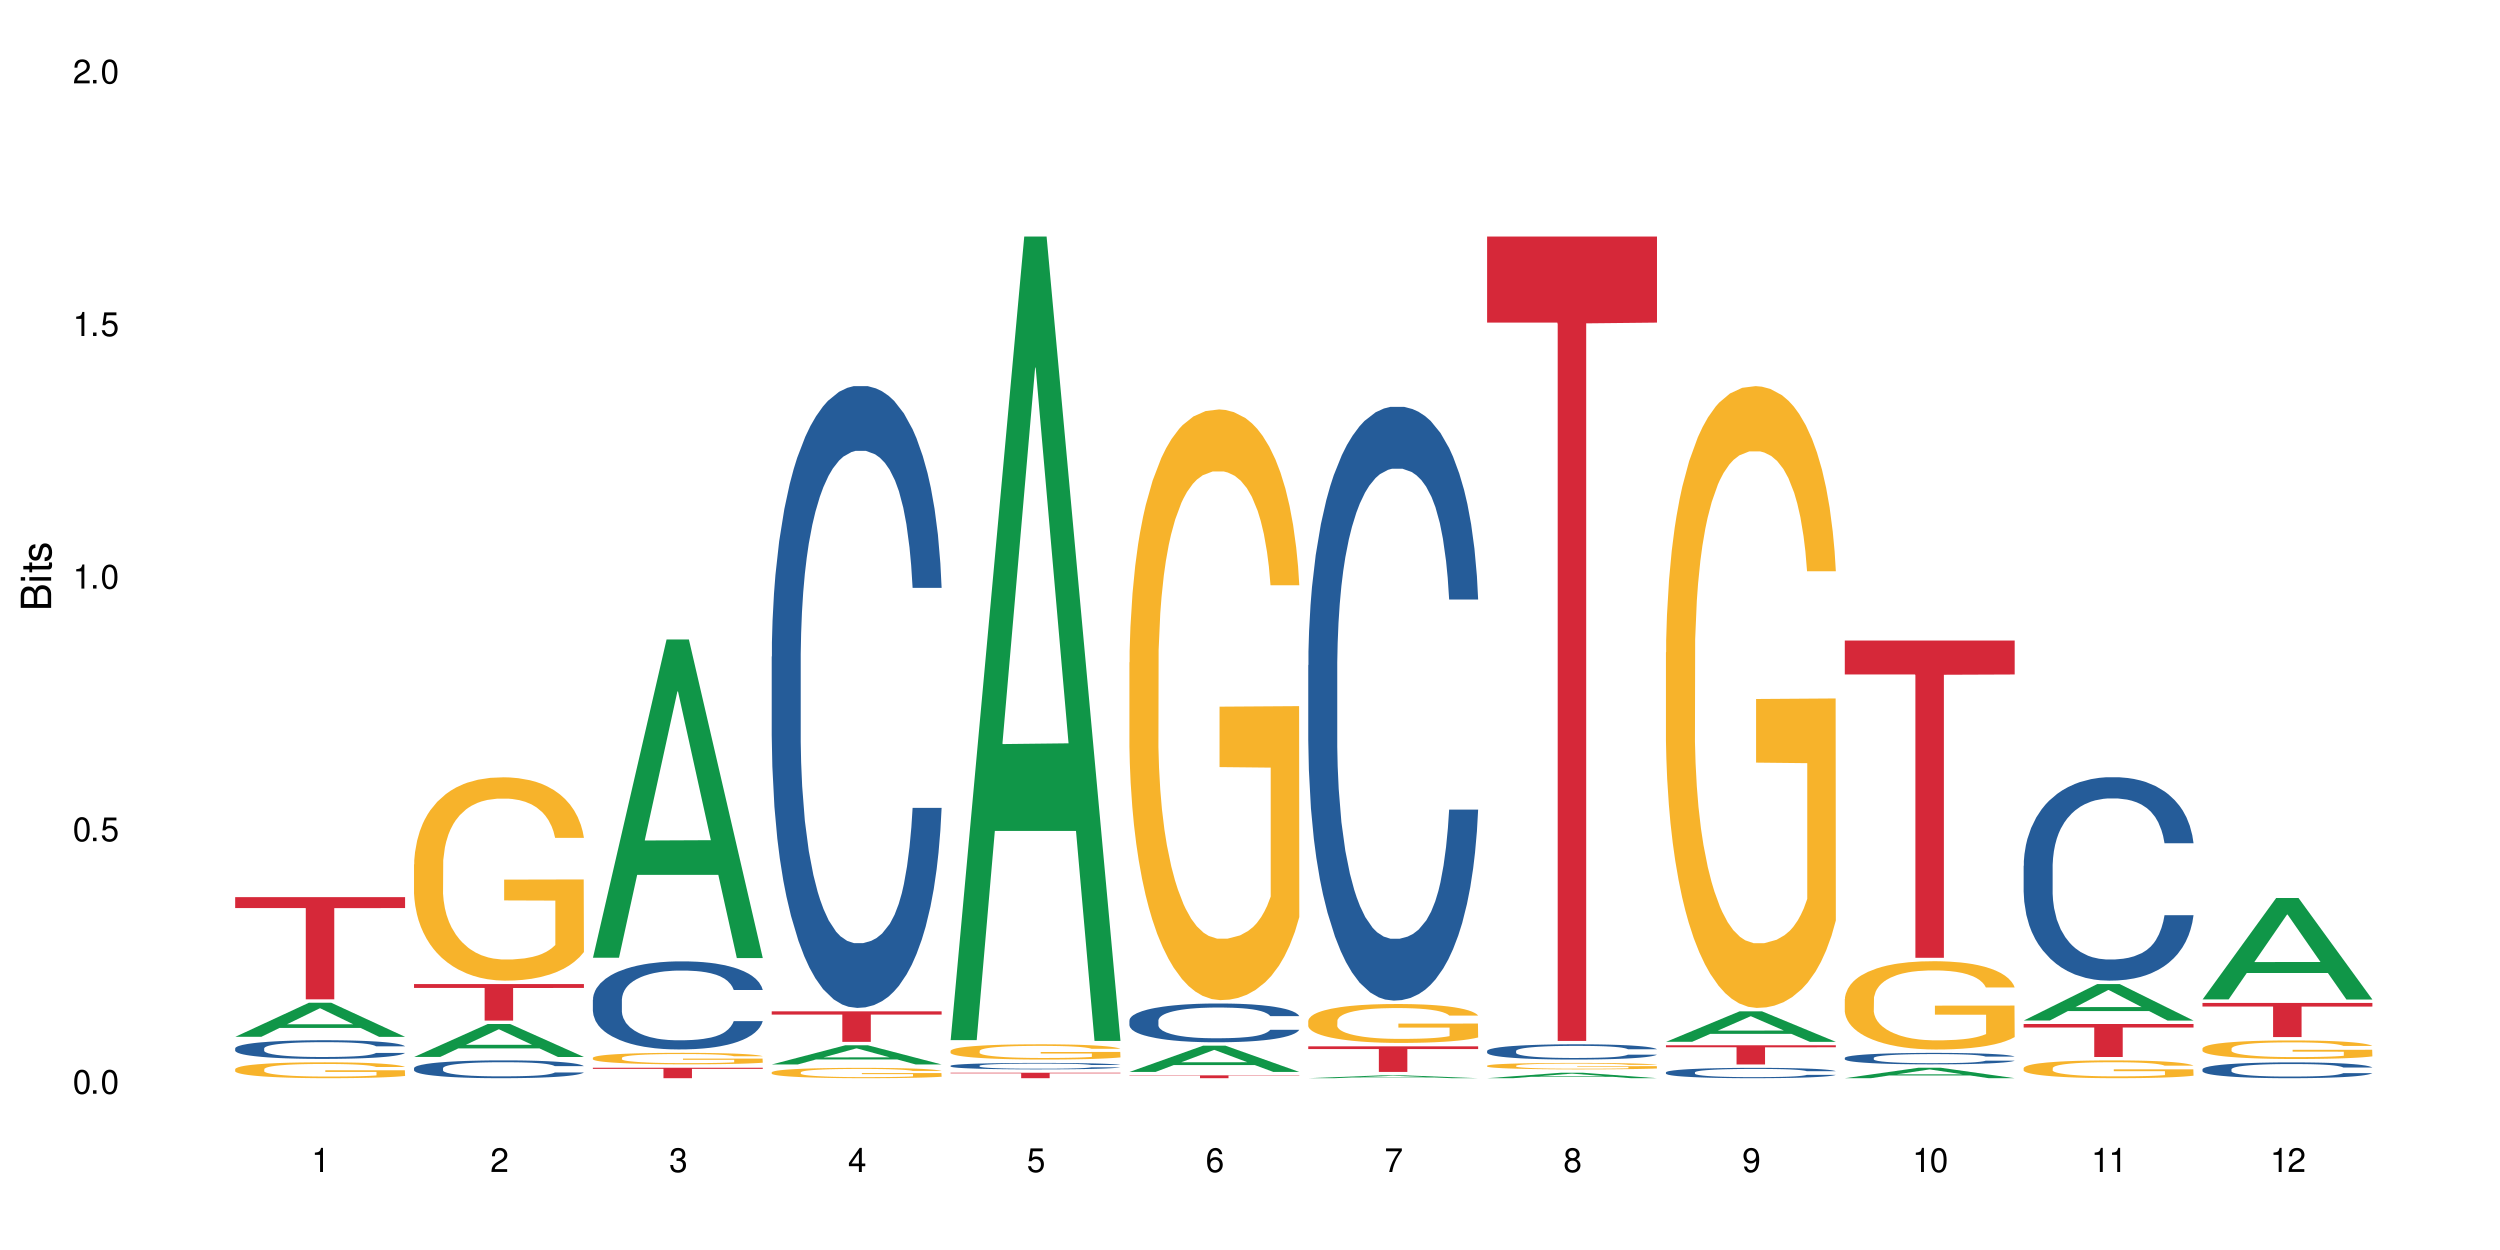<?xml version="1.0" encoding="UTF-8"?>
<svg xmlns="http://www.w3.org/2000/svg" xmlns:xlink="http://www.w3.org/1999/xlink" width="720" height="360" viewBox="0 0 720 360">
<defs>
<g>
<g id="glyph-0-0">
</g>
<g id="glyph-0-1">
<path d="M 2.641 -6.938 C 2 -6.938 1.422 -6.656 1.078 -6.172 C 0.641 -5.562 0.406 -4.641 0.406 -3.359 C 0.406 -1.016 1.188 0.219 2.641 0.219 C 4.078 0.219 4.859 -1.016 4.859 -3.297 C 4.859 -4.641 4.656 -5.547 4.203 -6.172 C 3.844 -6.656 3.281 -6.938 2.641 -6.938 Z M 2.641 -6.188 C 3.547 -6.188 4 -5.25 4 -3.375 C 4 -1.406 3.562 -0.484 2.625 -0.484 C 1.734 -0.484 1.281 -1.438 1.281 -3.344 C 1.281 -5.25 1.734 -6.188 2.641 -6.188 Z M 2.641 -6.188 "/>
</g>
<g id="glyph-0-2">
<path d="M 1.828 -1 L 0.828 -1 L 0.828 0 L 1.828 0 Z M 1.828 -1 "/>
</g>
<g id="glyph-0-3">
<path d="M 4.562 -6.797 L 1.062 -6.797 L 0.547 -3.094 L 1.328 -3.094 C 1.719 -3.562 2.047 -3.734 2.578 -3.734 C 3.484 -3.734 4.062 -3.109 4.062 -2.094 C 4.062 -1.125 3.484 -0.531 2.578 -0.531 C 1.828 -0.531 1.375 -0.906 1.188 -1.672 L 0.328 -1.672 C 0.453 -1.109 0.547 -0.844 0.75 -0.594 C 1.125 -0.078 1.828 0.219 2.594 0.219 C 3.969 0.219 4.922 -0.781 4.922 -2.219 C 4.922 -3.562 4.031 -4.484 2.719 -4.484 C 2.25 -4.484 1.859 -4.359 1.469 -4.062 L 1.734 -5.969 L 4.562 -5.969 Z M 4.562 -6.797 "/>
</g>
<g id="glyph-0-4">
<path d="M 2.484 -4.938 L 2.484 0 L 3.328 0 L 3.328 -6.938 L 2.766 -6.938 C 2.469 -5.875 2.281 -5.734 0.984 -5.562 L 0.984 -4.938 Z M 2.484 -4.938 "/>
</g>
<g id="glyph-0-5">
<path d="M 4.859 -0.828 L 1.281 -0.828 C 1.359 -1.406 1.672 -1.781 2.5 -2.281 L 3.469 -2.828 C 4.406 -3.344 4.906 -4.062 4.906 -4.906 C 4.906 -5.484 4.672 -6.031 4.266 -6.406 C 3.859 -6.766 3.375 -6.938 2.719 -6.938 C 1.859 -6.938 1.219 -6.625 0.844 -6.031 C 0.609 -5.672 0.5 -5.234 0.484 -4.531 L 1.328 -4.531 C 1.359 -5.016 1.406 -5.281 1.531 -5.516 C 1.75 -5.938 2.188 -6.203 2.703 -6.203 C 3.469 -6.203 4.031 -5.641 4.031 -4.891 C 4.031 -4.344 3.719 -3.859 3.125 -3.516 L 2.234 -3 C 0.812 -2.172 0.406 -1.531 0.328 -0.016 L 4.859 -0.016 Z M 4.859 -0.828 "/>
</g>
<g id="glyph-0-6">
<path d="M 2.125 -3.188 L 2.578 -3.188 C 3.5 -3.188 3.984 -2.766 3.984 -1.922 C 3.984 -1.062 3.469 -0.531 2.594 -0.531 C 1.656 -0.531 1.203 -1 1.156 -2.016 L 0.312 -2.016 C 0.344 -1.453 0.438 -1.094 0.609 -0.781 C 0.953 -0.109 1.625 0.219 2.547 0.219 C 3.953 0.219 4.859 -0.625 4.859 -1.938 C 4.859 -2.828 4.516 -3.297 3.703 -3.594 C 4.344 -3.844 4.656 -4.328 4.656 -5.031 C 4.656 -6.219 3.875 -6.938 2.578 -6.938 C 1.203 -6.938 0.484 -6.172 0.453 -4.703 L 1.297 -4.703 C 1.312 -5.125 1.344 -5.359 1.453 -5.578 C 1.641 -5.969 2.062 -6.203 2.594 -6.203 C 3.344 -6.203 3.797 -5.75 3.797 -5 C 3.797 -4.516 3.609 -4.219 3.25 -4.047 C 3.016 -3.953 2.703 -3.922 2.125 -3.906 Z M 2.125 -3.188 "/>
</g>
<g id="glyph-0-7">
<path d="M 3.141 -1.672 L 3.141 0 L 3.984 0 L 3.984 -1.672 L 4.984 -1.672 L 4.984 -2.438 L 3.984 -2.438 L 3.984 -6.938 L 3.359 -6.938 L 0.266 -2.578 L 0.266 -1.672 Z M 3.141 -2.438 L 1 -2.438 L 3.141 -5.5 Z M 3.141 -2.438 "/>
</g>
<g id="glyph-0-8">
<path d="M 4.781 -5.125 C 4.609 -6.266 3.891 -6.938 2.844 -6.938 C 2.094 -6.938 1.422 -6.578 1.031 -5.953 C 0.594 -5.266 0.406 -4.422 0.406 -3.172 C 0.406 -2 0.578 -1.25 0.984 -0.641 C 1.359 -0.078 1.953 0.219 2.703 0.219 C 3.984 0.219 4.922 -0.75 4.922 -2.094 C 4.922 -3.375 4.062 -4.281 2.844 -4.281 C 2.172 -4.281 1.641 -4.031 1.281 -3.516 C 1.281 -5.234 1.828 -6.188 2.797 -6.188 C 3.391 -6.188 3.797 -5.797 3.938 -5.125 Z M 2.734 -3.531 C 3.547 -3.531 4.062 -2.953 4.062 -2.031 C 4.062 -1.156 3.484 -0.531 2.703 -0.531 C 1.922 -0.531 1.328 -1.188 1.328 -2.078 C 1.328 -2.938 1.906 -3.531 2.734 -3.531 Z M 2.734 -3.531 "/>
</g>
<g id="glyph-0-9">
<path d="M 4.984 -6.797 L 0.438 -6.797 L 0.438 -5.969 L 4.109 -5.969 C 2.5 -3.656 1.828 -2.234 1.328 0 L 2.219 0 C 2.594 -2.172 3.453 -4.047 4.984 -6.094 Z M 4.984 -6.797 "/>
</g>
<g id="glyph-0-10">
<path d="M 3.75 -3.656 C 4.469 -4.094 4.688 -4.438 4.688 -5.078 C 4.688 -6.172 3.844 -6.938 2.641 -6.938 C 1.438 -6.938 0.594 -6.172 0.594 -5.094 C 0.594 -4.438 0.812 -4.094 1.516 -3.656 C 0.734 -3.266 0.359 -2.703 0.359 -1.922 C 0.359 -0.656 1.281 0.219 2.641 0.219 C 3.984 0.219 4.922 -0.656 4.922 -1.922 C 4.922 -2.703 4.531 -3.266 3.75 -3.656 Z M 2.641 -6.188 C 3.359 -6.188 3.812 -5.75 3.812 -5.062 C 3.812 -4.406 3.344 -3.984 2.641 -3.984 C 1.922 -3.984 1.453 -4.406 1.453 -5.078 C 1.453 -5.75 1.922 -6.188 2.641 -6.188 Z M 2.641 -3.266 C 3.484 -3.266 4.062 -2.719 4.062 -1.906 C 4.062 -1.078 3.484 -0.531 2.625 -0.531 C 1.797 -0.531 1.219 -1.094 1.219 -1.906 C 1.219 -2.719 1.781 -3.266 2.641 -3.266 Z M 2.641 -3.266 "/>
</g>
<g id="glyph-0-11">
<path d="M 0.516 -1.578 C 0.672 -0.453 1.406 0.219 2.438 0.219 C 3.188 0.219 3.859 -0.141 4.266 -0.766 C 4.688 -1.453 4.891 -2.297 4.891 -3.547 C 4.891 -4.719 4.703 -5.453 4.312 -6.078 C 3.938 -6.641 3.344 -6.938 2.594 -6.938 C 1.297 -6.938 0.359 -5.969 0.359 -4.625 C 0.359 -3.344 1.234 -2.453 2.453 -2.453 C 3.094 -2.453 3.578 -2.672 4.016 -3.203 C 4 -1.484 3.469 -0.531 2.5 -0.531 C 1.906 -0.531 1.484 -0.906 1.359 -1.578 Z M 2.578 -6.203 C 3.375 -6.203 3.969 -5.531 3.969 -4.641 C 3.969 -3.797 3.391 -3.188 2.547 -3.188 C 1.734 -3.188 1.234 -3.766 1.234 -4.688 C 1.234 -5.562 1.797 -6.203 2.578 -6.203 Z M 2.578 -6.203 "/>
</g>
<g id="glyph-1-0">
</g>
<g id="glyph-1-1">
<path d="M 0 -0.953 L 0 -4.891 C 0 -5.719 -0.234 -6.344 -0.734 -6.797 C -1.188 -7.234 -1.812 -7.469 -2.5 -7.469 C -3.547 -7.469 -4.188 -7 -4.625 -5.875 C -4.984 -6.688 -5.625 -7.094 -6.531 -7.094 C -7.172 -7.094 -7.734 -6.859 -8.141 -6.391 C -8.562 -5.922 -8.75 -5.344 -8.75 -4.5 L -8.75 -0.953 Z M -4.984 -2.062 L -7.766 -2.062 L -7.766 -4.219 C -7.766 -4.844 -7.688 -5.203 -7.453 -5.5 C -7.219 -5.812 -6.859 -5.969 -6.375 -5.969 C -5.891 -5.969 -5.531 -5.812 -5.297 -5.5 C -5.062 -5.203 -4.984 -4.844 -4.984 -4.219 Z M -0.984 -2.062 L -4 -2.062 L -4 -4.781 C -4 -5.766 -3.438 -6.359 -2.484 -6.359 C -1.547 -6.359 -0.984 -5.766 -0.984 -4.781 Z M -0.984 -2.062 "/>
</g>
<g id="glyph-1-2">
<path d="M -6.281 -1.797 L -6.281 -0.797 L 0 -0.797 L 0 -1.797 Z M -8.75 -1.797 L -8.75 -0.797 L -7.484 -0.797 L -7.484 -1.797 Z M -8.75 -1.797 "/>
</g>
<g id="glyph-1-3">
<path d="M -6.281 -3.047 L -6.281 -2.016 L -8.016 -2.016 L -8.016 -1.016 L -6.281 -1.016 L -6.281 -0.172 L -5.469 -0.172 L -5.469 -1.016 L -0.719 -1.016 C -0.078 -1.016 0.281 -1.453 0.281 -2.234 C 0.281 -2.5 0.25 -2.719 0.188 -3.047 L -0.641 -3.047 C -0.609 -2.906 -0.594 -2.766 -0.594 -2.562 C -0.594 -2.141 -0.719 -2.016 -1.156 -2.016 L -5.469 -2.016 L -5.469 -3.047 Z M -6.281 -3.047 "/>
</g>
<g id="glyph-1-4">
<path d="M -4.531 -5.25 C -5.766 -5.25 -6.469 -4.422 -6.469 -2.969 C -6.469 -1.516 -5.719 -0.562 -4.547 -0.562 C -3.562 -0.562 -3.094 -1.062 -2.734 -2.562 L -2.516 -3.484 C -2.344 -4.188 -2.094 -4.469 -1.641 -4.469 C -1.047 -4.469 -0.641 -3.875 -0.641 -3 C -0.641 -2.453 -0.797 -2 -1.062 -1.75 C -1.25 -1.594 -1.422 -1.531 -1.875 -1.469 L -1.875 -0.406 C -0.422 -0.453 0.281 -1.266 0.281 -2.922 C 0.281 -4.5 -0.5 -5.516 -1.719 -5.516 C -2.656 -5.516 -3.172 -4.984 -3.469 -3.734 L -3.703 -2.766 C -3.891 -1.953 -4.156 -1.609 -4.594 -1.609 C -5.188 -1.609 -5.547 -2.125 -5.547 -2.938 C -5.547 -3.75 -5.203 -4.172 -4.531 -4.203 Z M -4.531 -5.25 "/>
</g>
</g>
</defs>
<rect x="-72" y="-36" width="864" height="432" fill="rgb(100%, 100%, 100%)" fill-opacity="1"/>
<path fill-rule="nonzero" fill="rgb(6.275%, 58.824%, 28.235%)" fill-opacity="1" d="M 67.73 298.605 L 67.785 298.598 L 88.957 288.789 L 95.387 288.789 L 116.664 298.613 L 109.188 298.613 L 103.855 296.051 L 80.488 296.051 L 75.258 298.605 L 67.73 298.605 L 82.734 294.988 L 101.711 294.98 L 92.25 290.395 L 92.145 290.387 L 92.039 290.414 L 82.684 294.98 L 82.734 294.988 Z M 67.73 298.605 "/>
<path fill-rule="nonzero" fill="rgb(14.51%, 36.078%, 60%)" fill-opacity="1" d="M 67.73 301.93 L 67.789 301.926 L 67.789 301.805 L 67.969 301.621 L 68.387 301.383 L 68.805 301.223 L 69.879 300.93 L 71.371 300.648 L 72.922 300.434 L 74.055 300.305 L 75.07 300.207 L 77.398 300.027 L 78.891 299.934 L 80.5 299.848 L 82.469 299.766 L 83.902 299.715 L 87.125 299.637 L 89.512 299.602 L 91.363 299.586 L 95.359 299.586 L 97.746 299.609 L 99.477 299.633 L 101.387 299.672 L 102.996 299.715 L 105.801 299.824 L 108.309 299.961 L 109.441 300.039 L 111.234 300.191 L 112.605 300.34 L 113.559 300.469 L 114.633 300.648 L 115.59 300.871 L 116.305 301.121 L 116.664 301.336 L 108.309 301.336 L 107.891 301.137 L 107.414 300.984 L 106.52 300.781 L 105.625 300.641 L 104.371 300.496 L 103.238 300.406 L 101.684 300.312 L 100.312 300.25 L 98.879 300.207 L 97.508 300.18 L 94.883 300.148 L 91.84 300.148 L 90.707 300.16 L 88.379 300.199 L 87.125 300.23 L 85.336 300.301 L 84.082 300.363 L 82.59 300.465 L 81.574 300.547 L 80.32 300.676 L 79.426 300.789 L 78.414 300.949 L 77.816 301.074 L 77.277 301.211 L 76.801 301.375 L 76.441 301.547 L 76.203 301.727 L 76.086 301.906 L 76.086 302.668 L 76.203 302.844 L 76.504 303.051 L 77.277 303.352 L 78.414 303.613 L 79.727 303.82 L 80.977 303.965 L 81.695 304.035 L 82.648 304.113 L 84.141 304.211 L 86.289 304.309 L 87.543 304.352 L 89.453 304.391 L 91.422 304.41 L 94.047 304.41 L 96.375 304.391 L 97.926 304.363 L 99.535 304.324 L 101.746 304.242 L 103.117 304.164 L 104.312 304.07 L 105.207 303.977 L 105.801 303.898 L 106.699 303.746 L 107.414 303.578 L 107.949 303.406 L 108.309 303.238 L 116.664 303.238 L 116.305 303.434 L 115.77 303.625 L 115.23 303.77 L 114.395 303.941 L 113.441 304.094 L 112.066 304.266 L 110.934 304.379 L 109.441 304.504 L 108.07 304.598 L 106.578 304.68 L 104.371 304.777 L 102.938 304.828 L 101.387 304.871 L 99.535 304.91 L 97.211 304.945 L 94.703 304.965 L 92.375 304.969 L 89.871 304.961 L 88.02 304.941 L 85.574 304.895 L 82.531 304.809 L 80.32 304.715 L 78.59 304.621 L 77.102 304.523 L 75.43 304.391 L 73.281 304.172 L 71.969 304.004 L 71.074 303.867 L 70.059 303.676 L 69.344 303.504 L 68.508 303.227 L 67.91 302.879 L 67.73 302.609 Z M 67.73 301.93 "/>
<path fill-rule="nonzero" fill="rgb(96.863%, 70.196%, 16.863%)" fill-opacity="1" d="M 67.73 307.906 L 67.789 307.902 L 67.789 307.816 L 68.031 307.629 L 68.625 307.371 L 69.402 307.156 L 70.238 306.988 L 70.773 306.902 L 71.668 306.777 L 72.445 306.684 L 74.414 306.496 L 76.922 306.32 L 78.293 306.246 L 79.844 306.172 L 82.051 306.094 L 83.066 306.062 L 86.172 305.996 L 89.691 305.957 L 93.57 305.941 L 95.359 305.949 L 97.805 305.965 L 101.148 306.012 L 103.059 306.051 L 104.551 306.094 L 106.102 306.148 L 108.012 306.23 L 109.801 306.332 L 111.234 306.434 L 112.664 306.559 L 113.859 306.691 L 114.871 306.84 L 115.77 307.016 L 116.305 307.16 L 116.664 307.305 L 108.367 307.305 L 107.891 307.16 L 107.355 307.047 L 106.461 306.91 L 105.562 306.809 L 104.668 306.73 L 102.996 306.621 L 101.566 306.555 L 99.777 306.496 L 98.047 306.457 L 96.074 306.434 L 94.883 306.426 L 91.719 306.426 L 88.855 306.453 L 87.184 306.488 L 85.992 306.52 L 84.32 306.582 L 83.305 306.633 L 82.707 306.668 L 80.918 306.797 L 79.727 306.914 L 79.07 306.992 L 78.234 307.117 L 77.637 307.23 L 76.98 307.398 L 76.621 307.523 L 76.145 307.809 L 76.086 308.562 L 76.266 308.719 L 76.621 308.891 L 77.102 309.043 L 77.816 309.199 L 78.531 309.324 L 79.785 309.484 L 80.859 309.594 L 81.695 309.664 L 83.305 309.777 L 83.961 309.816 L 85.512 309.891 L 87.125 309.949 L 89.094 310 L 90.586 310.023 L 92.973 310.047 L 96.016 310.047 L 99.598 310.02 L 101.863 309.988 L 103.414 309.953 L 104.43 309.926 L 105.684 309.879 L 106.578 309.836 L 107.414 309.789 L 108.43 309.719 L 108.43 308.719 L 93.688 308.715 L 93.688 308.246 L 116.602 308.242 L 116.664 309.879 L 115.41 309.992 L 113.859 310.102 L 112.367 310.184 L 110.816 310.254 L 108.605 310.336 L 106.816 310.387 L 104.07 310.441 L 101.566 310.48 L 98.941 310.508 L 96.613 310.52 L 93.867 310.523 L 91.422 310.516 L 88.797 310.488 L 86.707 310.457 L 84.797 310.414 L 82.887 310.359 L 80.5 310.273 L 78.949 310.199 L 77.34 310.113 L 75.727 310.008 L 74.297 309.895 L 73.34 309.809 L 72.387 309.707 L 71.371 309.582 L 70.418 309.441 L 69.699 309.309 L 69.043 309.164 L 68.566 309.027 L 68.09 308.836 L 67.852 308.688 L 67.73 308.559 Z M 67.73 307.906 "/>
<path fill-rule="nonzero" fill="rgb(83.922%, 15.686%, 22.353%)" fill-opacity="1" d="M 67.73 258.371 L 116.664 258.371 L 116.664 261.523 L 96.27 261.551 L 96.27 287.816 L 88.066 287.816 L 88.066 261.578 L 87.945 261.523 L 67.73 261.523 Z M 67.73 258.371 "/>
<path fill-rule="nonzero" fill="rgb(6.275%, 58.824%, 28.235%)" fill-opacity="1" d="M 119.238 304.406 L 119.289 304.398 L 140.465 294.906 L 146.895 294.906 L 168.172 304.414 L 160.695 304.414 L 155.363 301.934 L 131.996 301.934 L 126.766 304.406 L 119.238 304.406 L 134.242 300.906 L 153.219 300.898 L 143.758 296.457 L 143.652 296.449 L 143.547 296.477 L 134.191 300.898 L 134.242 300.906 Z M 119.238 304.406 "/>
<path fill-rule="nonzero" fill="rgb(14.51%, 36.078%, 60%)" fill-opacity="1" d="M 119.238 307.621 L 119.297 307.617 L 119.297 307.504 L 119.477 307.328 L 119.895 307.102 L 120.312 306.945 L 121.387 306.672 L 122.879 306.402 L 124.43 306.195 L 125.562 306.074 L 126.578 305.98 L 128.906 305.809 L 130.398 305.719 L 132.008 305.637 L 133.977 305.559 L 135.41 305.512 L 138.633 305.438 L 141.02 305.402 L 142.871 305.391 L 146.867 305.391 L 149.254 305.406 L 150.984 305.43 L 152.895 305.469 L 154.504 305.512 L 157.309 305.613 L 159.816 305.746 L 160.949 305.82 L 162.742 305.965 L 164.113 306.105 L 165.066 306.23 L 166.141 306.402 L 167.098 306.613 L 167.812 306.852 L 168.172 307.055 L 159.816 307.055 L 159.398 306.867 L 158.922 306.723 L 158.027 306.531 L 157.133 306.395 L 155.879 306.258 L 154.746 306.168 L 153.191 306.078 L 151.82 306.023 L 150.387 305.98 L 149.016 305.953 L 146.391 305.926 L 143.348 305.926 L 142.211 305.934 L 139.887 305.973 L 138.633 306.004 L 136.844 306.07 L 135.59 306.129 L 134.098 306.223 L 133.082 306.305 L 131.828 306.426 L 130.934 306.535 L 129.922 306.688 L 129.324 306.805 L 128.785 306.938 L 128.309 307.094 L 127.949 307.258 L 127.711 307.43 L 127.594 307.598 L 127.594 308.328 L 127.711 308.496 L 128.012 308.691 L 128.785 308.98 L 129.922 309.227 L 131.234 309.426 L 132.484 309.566 L 133.203 309.633 L 134.156 309.707 L 135.648 309.801 L 137.797 309.895 L 139.051 309.93 L 140.961 309.969 L 142.93 309.988 L 145.555 309.988 L 147.883 309.969 L 149.434 309.945 L 151.043 309.906 L 153.254 309.828 L 154.625 309.754 L 155.816 309.664 L 156.715 309.574 L 157.309 309.5 L 158.207 309.355 L 158.922 309.195 L 159.457 309.031 L 159.816 308.871 L 168.172 308.871 L 167.812 309.059 L 167.277 309.242 L 166.738 309.379 L 165.902 309.543 L 164.949 309.688 L 163.574 309.852 L 162.441 309.961 L 160.949 310.078 L 159.578 310.168 L 158.086 310.246 L 155.879 310.34 L 154.445 310.387 L 152.895 310.43 L 151.043 310.465 L 148.719 310.5 L 146.211 310.52 L 143.883 310.523 L 141.379 310.512 L 139.527 310.496 L 137.082 310.453 L 134.039 310.367 L 131.828 310.277 L 130.098 310.191 L 128.605 310.098 L 126.938 309.969 L 124.789 309.762 L 123.477 309.602 L 122.582 309.473 L 121.566 309.289 L 120.852 309.125 L 120.016 308.863 L 119.418 308.527 L 119.238 308.27 Z M 119.238 307.621 "/>
<path fill-rule="nonzero" fill="rgb(96.863%, 70.196%, 16.863%)" fill-opacity="1" d="M 119.238 248.945 L 119.297 248.891 L 119.297 247.82 L 119.535 245.414 L 120.133 242.098 L 120.91 239.371 L 121.746 237.23 L 122.281 236.105 L 123.176 234.504 L 123.953 233.324 L 125.922 230.918 L 128.43 228.672 L 129.801 227.711 L 131.352 226.801 L 133.559 225.785 L 134.574 225.41 L 137.676 224.555 L 141.199 224.02 L 145.078 223.859 L 146.867 223.91 L 149.312 224.125 L 152.656 224.715 L 154.566 225.25 L 156.059 225.785 L 157.609 226.48 L 159.52 227.547 L 161.309 228.832 L 162.742 230.117 L 164.172 231.723 L 165.367 233.434 L 166.379 235.305 L 167.277 237.551 L 167.812 239.422 L 168.172 241.297 L 159.875 241.297 L 159.398 239.422 L 158.863 237.98 L 157.965 236.215 L 157.07 234.93 L 156.176 233.914 L 154.504 232.523 L 153.074 231.668 L 151.281 230.918 L 149.551 230.438 L 147.582 230.117 L 146.391 230.008 L 143.227 230.008 L 140.363 230.383 L 138.691 230.812 L 137.5 231.238 L 135.828 232.043 L 134.812 232.684 L 134.215 233.113 L 132.426 234.77 L 131.234 236.266 L 130.578 237.285 L 129.742 238.887 L 129.145 240.332 L 128.488 242.473 L 128.129 244.078 L 127.652 247.715 L 127.594 257.344 L 127.773 259.375 L 128.129 261.566 L 128.605 263.492 L 129.324 265.527 L 130.039 267.078 L 131.293 269.164 L 132.367 270.555 L 133.203 271.465 L 134.812 272.91 L 135.469 273.391 L 137.02 274.352 L 138.633 275.102 L 140.602 275.742 L 142.094 276.062 L 144.48 276.332 L 147.523 276.332 L 151.105 276.012 L 153.371 275.582 L 154.922 275.156 L 155.938 274.781 L 157.191 274.191 L 158.086 273.656 L 158.922 273.07 L 159.938 272.16 L 159.938 259.375 L 145.195 259.32 L 145.195 253.332 L 168.109 253.277 L 168.172 274.191 L 166.918 275.637 L 165.367 277.027 L 163.875 278.098 L 162.324 279.008 L 160.113 280.023 L 158.324 280.664 L 155.578 281.414 L 153.074 281.895 L 150.449 282.215 L 148.121 282.375 L 145.375 282.43 L 142.93 282.324 L 140.305 282 L 138.215 281.574 L 136.305 281.039 L 134.395 280.344 L 132.008 279.219 L 130.457 278.312 L 128.848 277.188 L 127.234 275.852 L 125.801 274.406 L 124.848 273.281 L 123.895 272 L 122.879 270.395 L 121.926 268.574 L 121.207 266.918 L 120.551 265.047 L 120.074 263.281 L 119.598 260.871 L 119.359 258.949 L 119.238 257.289 Z M 119.238 248.945 "/>
<path fill-rule="nonzero" fill="rgb(83.922%, 15.686%, 22.353%)" fill-opacity="1" d="M 119.238 283.402 L 168.172 283.402 L 168.172 284.531 L 147.777 284.539 L 147.777 293.93 L 139.574 293.93 L 139.574 284.551 L 139.453 284.531 L 119.238 284.531 Z M 119.238 283.402 "/>
<path fill-rule="nonzero" fill="rgb(6.275%, 58.824%, 28.235%)" fill-opacity="1" d="M 170.746 275.828 L 170.797 275.742 L 191.973 184.16 L 198.402 184.16 L 219.68 275.914 L 212.203 275.914 L 206.871 251.965 L 183.504 251.965 L 178.273 275.828 L 170.746 275.828 L 185.75 242.059 L 204.727 241.969 L 195.266 199.152 L 195.16 199.066 L 195.055 199.324 L 185.699 241.969 L 185.75 242.059 Z M 170.746 275.828 "/>
<path fill-rule="nonzero" fill="rgb(14.51%, 36.078%, 60%)" fill-opacity="1" d="M 170.746 287.918 L 170.805 287.898 L 170.805 287.34 L 170.984 286.461 L 171.402 285.348 L 171.82 284.582 L 172.895 283.215 L 174.387 281.895 L 175.938 280.875 L 177.07 280.273 L 178.086 279.809 L 180.414 278.953 L 181.906 278.512 L 183.516 278.117 L 185.484 277.723 L 186.918 277.492 L 190.141 277.121 L 192.527 276.957 L 194.375 276.891 L 198.375 276.891 L 200.762 276.98 L 202.492 277.098 L 204.402 277.285 L 206.012 277.492 L 208.816 278 L 211.324 278.652 L 212.457 279.02 L 214.25 279.738 L 215.621 280.434 L 216.574 281.039 L 217.648 281.895 L 218.605 282.938 L 219.32 284.121 L 219.68 285.117 L 211.324 285.117 L 210.906 284.188 L 210.43 283.469 L 209.535 282.52 L 208.641 281.848 L 207.387 281.176 L 206.25 280.734 L 204.699 280.297 L 203.328 280.02 L 201.895 279.809 L 200.523 279.672 L 197.898 279.531 L 194.855 279.531 L 193.719 279.578 L 191.395 279.762 L 190.141 279.926 L 188.352 280.25 L 187.098 280.551 L 185.605 281.016 L 184.59 281.406 L 183.336 282.012 L 182.441 282.543 L 181.426 283.309 L 180.832 283.887 L 180.293 284.535 L 179.816 285.301 L 179.457 286.113 L 179.219 286.969 L 179.102 287.805 L 179.102 291.395 L 179.219 292.23 L 179.52 293.203 L 180.293 294.617 L 181.426 295.844 L 182.742 296.816 L 183.992 297.512 L 184.711 297.836 L 185.664 298.207 L 187.156 298.672 L 189.305 299.137 L 190.559 299.32 L 192.469 299.508 L 194.438 299.598 L 197.062 299.598 L 199.391 299.508 L 200.941 299.391 L 202.551 299.203 L 204.762 298.812 L 206.133 298.441 L 207.324 298 L 208.223 297.559 L 208.816 297.188 L 209.711 296.469 L 210.43 295.684 L 210.965 294.871 L 211.324 294.082 L 219.68 294.082 L 219.32 295.012 L 218.785 295.914 L 218.246 296.586 L 217.41 297.398 L 216.457 298.117 L 215.082 298.926 L 213.949 299.461 L 212.457 300.039 L 211.086 300.48 L 209.594 300.875 L 207.387 301.336 L 205.953 301.57 L 204.402 301.777 L 202.551 301.961 L 200.227 302.125 L 197.719 302.219 L 195.391 302.242 L 192.887 302.195 L 191.035 302.102 L 188.59 301.895 L 185.547 301.477 L 183.336 301.035 L 181.605 300.594 L 180.113 300.133 L 178.445 299.508 L 176.297 298.488 L 174.984 297.699 L 174.086 297.051 L 173.074 296.145 L 172.355 295.336 L 171.523 294.039 L 170.926 292.391 L 170.746 291.117 Z M 170.746 287.918 "/>
<path fill-rule="nonzero" fill="rgb(96.863%, 70.196%, 16.863%)" fill-opacity="1" d="M 170.746 304.633 L 170.805 304.633 L 170.805 304.57 L 171.043 304.434 L 171.641 304.246 L 172.418 304.094 L 173.254 303.973 L 173.789 303.906 L 174.684 303.816 L 175.461 303.75 L 177.43 303.613 L 179.938 303.488 L 181.309 303.434 L 182.859 303.379 L 185.066 303.324 L 186.082 303.301 L 189.184 303.254 L 192.707 303.223 L 196.586 303.215 L 198.375 303.219 L 200.82 303.23 L 204.164 303.262 L 206.074 303.293 L 207.566 303.324 L 209.117 303.363 L 211.027 303.422 L 212.816 303.496 L 214.25 303.57 L 215.68 303.66 L 216.875 303.758 L 217.887 303.863 L 218.785 303.988 L 219.32 304.094 L 219.68 304.203 L 211.383 304.203 L 210.906 304.094 L 210.371 304.012 L 209.473 303.914 L 208.578 303.84 L 207.684 303.785 L 206.012 303.703 L 204.582 303.656 L 202.789 303.613 L 201.059 303.586 L 199.09 303.57 L 197.898 303.562 L 194.734 303.562 L 191.871 303.582 L 190.199 303.609 L 189.008 303.633 L 187.336 303.676 L 186.32 303.715 L 185.723 303.738 L 183.934 303.832 L 182.742 303.918 L 182.086 303.973 L 181.25 304.066 L 180.652 304.148 L 179.996 304.27 L 179.637 304.359 L 179.16 304.566 L 179.102 305.109 L 179.281 305.227 L 179.637 305.348 L 180.113 305.457 L 180.832 305.574 L 181.547 305.66 L 182.801 305.777 L 183.875 305.859 L 184.711 305.91 L 186.32 305.992 L 186.977 306.02 L 188.527 306.074 L 190.141 306.113 L 192.109 306.152 L 193.602 306.168 L 195.988 306.184 L 199.031 306.184 L 202.613 306.168 L 204.879 306.141 L 206.43 306.117 L 207.445 306.098 L 208.699 306.062 L 209.594 306.031 L 210.43 306 L 211.445 305.949 L 211.445 305.227 L 196.703 305.223 L 196.703 304.883 L 219.617 304.879 L 219.68 306.062 L 218.426 306.145 L 216.875 306.223 L 215.383 306.285 L 213.832 306.336 L 211.621 306.395 L 209.832 306.43 L 207.086 306.473 L 204.582 306.5 L 201.957 306.516 L 199.629 306.527 L 196.883 306.531 L 194.438 306.523 L 191.812 306.504 L 189.723 306.48 L 187.812 306.449 L 185.902 306.41 L 183.516 306.348 L 181.965 306.297 L 180.355 306.234 L 178.742 306.156 L 177.309 306.074 L 176.355 306.012 L 175.402 305.938 L 174.387 305.848 L 173.43 305.746 L 172.715 305.652 L 172.059 305.547 L 171.582 305.445 L 171.105 305.309 L 170.867 305.199 L 170.746 305.105 Z M 170.746 304.633 "/>
<path fill-rule="nonzero" fill="rgb(83.922%, 15.686%, 22.353%)" fill-opacity="1" d="M 170.746 307.504 L 219.68 307.504 L 219.68 307.828 L 199.285 307.828 L 199.285 310.523 L 191.078 310.523 L 191.078 307.832 L 190.961 307.828 L 170.746 307.828 Z M 170.746 307.504 "/>
<path fill-rule="nonzero" fill="rgb(6.275%, 58.824%, 28.235%)" fill-opacity="1" d="M 222.254 306.562 L 222.305 306.559 L 243.48 301.027 L 249.91 301.027 L 271.188 306.566 L 263.711 306.566 L 258.379 305.121 L 235.008 305.121 L 229.781 306.562 L 222.254 306.562 L 237.258 304.523 L 256.234 304.52 L 246.773 301.934 L 246.668 301.93 L 246.562 301.945 L 237.207 304.52 L 237.258 304.523 Z M 222.254 306.562 "/>
<path fill-rule="nonzero" fill="rgb(14.51%, 36.078%, 60%)" fill-opacity="1" d="M 222.254 189.117 L 222.312 188.957 L 222.312 185.027 L 222.492 178.805 L 222.91 170.949 L 223.328 165.547 L 224.402 155.887 L 225.895 146.559 L 227.445 139.355 L 228.578 135.098 L 229.594 131.824 L 231.922 125.77 L 233.414 122.656 L 235.023 119.875 L 236.992 117.094 L 238.426 115.457 L 241.648 112.836 L 244.035 111.691 L 245.883 111.199 L 249.883 111.199 L 252.27 111.855 L 254 112.672 L 255.91 113.98 L 257.52 115.457 L 260.324 119.059 L 262.832 123.641 L 263.965 126.258 L 265.754 131.336 L 267.129 136.246 L 268.082 140.5 L 269.156 146.559 L 270.113 153.926 L 270.828 162.273 L 271.188 169.312 L 262.832 169.312 L 262.414 162.766 L 261.938 157.688 L 261.043 150.977 L 260.145 146.23 L 258.895 141.484 L 257.758 138.375 L 256.207 135.262 L 254.836 133.297 L 253.402 131.824 L 252.031 130.844 L 249.406 129.859 L 246.363 129.859 L 245.227 130.188 L 242.902 131.496 L 241.648 132.645 L 239.855 134.934 L 238.605 137.062 L 237.113 140.336 L 236.098 143.121 L 234.844 147.375 L 233.949 151.141 L 232.934 156.543 L 232.34 160.637 L 231.801 165.219 L 231.324 170.621 L 230.965 176.352 L 230.727 182.406 L 230.609 188.301 L 230.609 213.672 L 230.727 219.566 L 231.027 226.441 L 231.801 236.426 L 232.934 245.102 L 234.25 251.98 L 235.5 256.891 L 236.219 259.18 L 237.172 261.801 L 238.664 265.074 L 240.812 268.348 L 242.066 269.656 L 243.977 270.969 L 245.945 271.621 L 248.57 271.621 L 250.898 270.969 L 252.449 270.148 L 254.059 268.84 L 256.266 266.055 L 257.641 263.438 L 258.832 260.328 L 259.73 257.219 L 260.324 254.598 L 261.219 249.523 L 261.938 243.957 L 262.473 238.227 L 262.832 232.664 L 271.188 232.664 L 270.828 239.211 L 270.289 245.594 L 269.754 250.34 L 268.918 256.07 L 267.965 261.145 L 266.59 266.875 L 265.457 270.641 L 263.965 274.734 L 262.594 277.844 L 261.102 280.625 L 258.895 283.898 L 257.461 285.535 L 255.91 287.012 L 254.059 288.32 L 251.73 289.465 L 249.227 290.121 L 246.898 290.285 L 244.391 289.957 L 242.543 289.301 L 240.098 287.828 L 237.051 284.883 L 234.844 281.773 L 233.113 278.66 L 231.621 275.387 L 229.953 270.969 L 227.805 263.766 L 226.492 258.199 L 225.594 253.617 L 224.582 247.23 L 223.863 241.504 L 223.031 232.336 L 222.434 220.711 L 222.254 211.711 Z M 222.254 189.117 "/>
<path fill-rule="nonzero" fill="rgb(96.863%, 70.196%, 16.863%)" fill-opacity="1" d="M 222.254 308.82 L 222.312 308.816 L 222.312 308.762 L 222.551 308.641 L 223.148 308.469 L 223.926 308.332 L 224.762 308.223 L 225.297 308.164 L 226.191 308.082 L 226.969 308.023 L 228.938 307.902 L 231.445 307.785 L 232.816 307.738 L 234.367 307.691 L 236.574 307.641 L 237.59 307.621 L 240.691 307.578 L 244.215 307.551 L 248.094 307.543 L 249.883 307.543 L 252.328 307.555 L 255.672 307.586 L 257.582 307.613 L 259.07 307.641 L 260.625 307.676 L 262.535 307.73 L 264.324 307.793 L 265.754 307.859 L 267.188 307.941 L 268.383 308.027 L 269.395 308.125 L 270.289 308.238 L 270.828 308.332 L 271.188 308.43 L 262.891 308.43 L 262.414 308.332 L 261.875 308.262 L 260.98 308.172 L 260.086 308.105 L 259.191 308.055 L 257.52 307.984 L 256.09 307.938 L 254.297 307.902 L 252.566 307.875 L 250.598 307.859 L 249.406 307.855 L 246.242 307.855 L 243.379 307.875 L 241.707 307.895 L 240.516 307.918 L 238.844 307.957 L 237.828 307.992 L 237.23 308.012 L 235.441 308.098 L 234.25 308.172 L 233.59 308.227 L 232.758 308.305 L 232.16 308.379 L 231.504 308.488 L 231.145 308.57 L 230.668 308.754 L 230.609 309.246 L 230.785 309.348 L 231.145 309.461 L 231.621 309.559 L 232.34 309.664 L 233.055 309.742 L 234.309 309.848 L 235.383 309.918 L 236.219 309.965 L 237.828 310.039 L 238.484 310.062 L 240.035 310.113 L 241.648 310.148 L 243.617 310.184 L 245.109 310.199 L 247.496 310.211 L 250.539 310.211 L 254.121 310.195 L 256.387 310.176 L 257.938 310.152 L 258.953 310.133 L 260.207 310.102 L 261.102 310.078 L 261.938 310.047 L 262.949 310 L 262.949 309.348 L 248.211 309.348 L 248.211 309.043 L 271.125 309.039 L 271.188 310.102 L 269.934 310.176 L 268.383 310.246 L 266.891 310.301 L 265.34 310.348 L 263.129 310.398 L 261.34 310.434 L 258.594 310.473 L 256.09 310.496 L 253.465 310.512 L 251.137 310.52 L 248.391 310.523 L 245.945 310.516 L 243.32 310.5 L 241.23 310.48 L 239.32 310.453 L 237.41 310.418 L 235.023 310.359 L 233.473 310.312 L 231.859 310.258 L 230.25 310.188 L 228.816 310.113 L 227.863 310.059 L 226.91 309.992 L 225.895 309.91 L 224.938 309.816 L 224.223 309.734 L 223.566 309.637 L 223.09 309.547 L 222.613 309.426 L 222.375 309.328 L 222.254 309.242 Z M 222.254 308.82 "/>
<path fill-rule="nonzero" fill="rgb(83.922%, 15.686%, 22.353%)" fill-opacity="1" d="M 222.254 291.258 L 271.188 291.258 L 271.188 292.199 L 250.793 292.207 L 250.793 300.055 L 242.586 300.055 L 242.586 292.215 L 242.469 292.199 L 222.254 292.199 Z M 222.254 291.258 "/>
<path fill-rule="nonzero" fill="rgb(6.275%, 58.824%, 28.235%)" fill-opacity="1" d="M 273.762 299.562 L 273.812 299.348 L 294.984 68.113 L 301.418 68.113 L 322.695 299.781 L 315.219 299.781 L 309.887 239.309 L 286.516 239.309 L 281.289 299.562 L 273.762 299.562 L 288.766 214.293 L 307.742 214.074 L 298.281 105.965 L 298.176 105.746 L 298.07 106.398 L 288.711 214.074 L 288.766 214.293 Z M 273.762 299.562 "/>
<path fill-rule="nonzero" fill="rgb(14.51%, 36.078%, 60%)" fill-opacity="1" d="M 273.762 306.934 L 273.82 306.93 L 273.82 306.891 L 274 306.824 L 274.418 306.742 L 274.836 306.688 L 275.91 306.59 L 277.402 306.492 L 278.953 306.418 L 280.086 306.371 L 281.102 306.34 L 283.43 306.277 L 284.922 306.242 L 286.531 306.215 L 288.5 306.188 L 289.934 306.168 L 293.156 306.141 L 295.543 306.129 L 297.391 306.125 L 301.391 306.125 L 303.777 306.133 L 305.508 306.141 L 307.418 306.156 L 309.027 306.168 L 311.832 306.207 L 314.34 306.254 L 315.473 306.281 L 317.262 306.332 L 318.637 306.383 L 319.59 306.43 L 320.664 306.492 L 321.621 306.566 L 322.336 306.652 L 322.695 306.727 L 314.34 306.727 L 313.922 306.66 L 313.445 306.605 L 312.551 306.539 L 311.652 306.488 L 310.402 306.438 L 309.266 306.406 L 307.715 306.375 L 306.344 306.355 L 304.91 306.34 L 303.539 306.328 L 300.914 306.32 L 296.734 306.32 L 294.41 306.336 L 293.156 306.348 L 291.363 306.371 L 290.113 306.395 L 288.621 306.426 L 287.605 306.457 L 286.352 306.5 L 285.457 306.539 L 284.441 306.594 L 283.848 306.637 L 283.309 306.684 L 282.832 306.742 L 282.473 306.801 L 282.234 306.863 L 282.117 306.922 L 282.117 307.188 L 282.234 307.246 L 282.535 307.316 L 283.309 307.422 L 284.441 307.512 L 285.754 307.582 L 287.008 307.633 L 287.727 307.656 L 288.68 307.684 L 290.172 307.719 L 292.32 307.75 L 293.574 307.766 L 295.484 307.777 L 297.453 307.785 L 300.078 307.785 L 302.406 307.777 L 303.957 307.77 L 305.566 307.758 L 307.773 307.727 L 309.148 307.699 L 310.34 307.668 L 311.234 307.637 L 311.832 307.609 L 312.727 307.559 L 313.445 307.5 L 313.98 307.441 L 314.34 307.383 L 322.695 307.383 L 322.336 307.449 L 321.797 307.516 L 321.262 307.566 L 320.426 307.625 L 319.473 307.676 L 318.098 307.738 L 316.965 307.777 L 315.473 307.816 L 314.102 307.852 L 312.609 307.879 L 310.402 307.914 L 308.969 307.93 L 307.418 307.945 L 305.566 307.957 L 303.238 307.969 L 300.734 307.977 L 298.406 307.98 L 295.898 307.977 L 294.051 307.969 L 291.605 307.953 L 288.559 307.922 L 286.352 307.891 L 284.621 307.859 L 283.129 307.824 L 281.461 307.777 L 279.312 307.703 L 278 307.648 L 277.102 307.598 L 276.09 307.535 L 275.371 307.473 L 274.535 307.379 L 273.941 307.258 L 273.762 307.164 Z M 273.762 306.934 "/>
<path fill-rule="nonzero" fill="rgb(96.863%, 70.196%, 16.863%)" fill-opacity="1" d="M 273.762 302.637 L 273.82 302.633 L 273.82 302.555 L 274.059 302.375 L 274.656 302.125 L 275.434 301.918 L 276.27 301.758 L 276.805 301.676 L 277.699 301.555 L 278.477 301.465 L 280.445 301.285 L 282.949 301.117 L 284.324 301.043 L 285.875 300.977 L 288.082 300.898 L 289.098 300.871 L 292.199 300.809 L 295.723 300.766 L 299.602 300.754 L 301.391 300.758 L 303.836 300.773 L 307.18 300.82 L 309.09 300.859 L 310.578 300.898 L 312.133 300.953 L 314.039 301.031 L 315.832 301.129 L 317.262 301.223 L 318.695 301.344 L 319.891 301.473 L 320.902 301.613 L 321.797 301.781 L 322.336 301.922 L 322.695 302.062 L 314.398 302.062 L 313.922 301.922 L 313.383 301.816 L 312.488 301.684 L 311.594 301.586 L 310.699 301.508 L 309.027 301.406 L 307.598 301.34 L 305.805 301.285 L 304.074 301.25 L 302.105 301.223 L 300.914 301.215 L 297.75 301.215 L 294.887 301.246 L 293.215 301.277 L 292.02 301.309 L 290.352 301.367 L 289.336 301.418 L 288.738 301.449 L 286.949 301.574 L 285.754 301.688 L 285.098 301.762 L 284.266 301.883 L 283.668 301.992 L 283.012 302.152 L 282.652 302.273 L 282.176 302.547 L 282.117 303.27 L 282.293 303.422 L 282.652 303.586 L 283.129 303.73 L 283.848 303.883 L 284.562 304 L 285.816 304.156 L 286.891 304.262 L 287.727 304.328 L 289.336 304.438 L 289.992 304.473 L 291.543 304.547 L 293.156 304.602 L 295.125 304.648 L 296.617 304.676 L 299.004 304.695 L 302.047 304.695 L 305.625 304.672 L 307.895 304.637 L 309.445 304.605 L 310.461 304.578 L 311.715 304.535 L 312.609 304.492 L 313.445 304.449 L 314.457 304.383 L 314.457 303.422 L 299.719 303.418 L 299.719 302.969 L 322.633 302.965 L 322.695 304.535 L 321.441 304.641 L 319.891 304.746 L 318.398 304.828 L 316.844 304.895 L 314.637 304.973 L 312.848 305.02 L 310.102 305.074 L 307.598 305.113 L 304.969 305.137 L 302.645 305.148 L 299.898 305.152 L 297.453 305.145 L 294.824 305.121 L 292.738 305.086 L 290.828 305.047 L 288.918 304.996 L 286.531 304.91 L 284.98 304.844 L 283.367 304.758 L 281.758 304.656 L 280.324 304.551 L 279.371 304.465 L 278.414 304.367 L 277.402 304.25 L 276.445 304.113 L 275.73 303.988 L 275.074 303.848 L 274.598 303.715 L 274.121 303.535 L 273.879 303.391 L 273.762 303.266 Z M 273.762 302.637 "/>
<path fill-rule="nonzero" fill="rgb(83.922%, 15.686%, 22.353%)" fill-opacity="1" d="M 273.762 308.953 L 322.695 308.953 L 322.695 309.121 L 302.301 309.121 L 302.301 310.523 L 294.094 310.523 L 294.094 309.125 L 293.977 309.121 L 273.762 309.121 Z M 273.762 308.953 "/>
<path fill-rule="nonzero" fill="rgb(6.275%, 58.824%, 28.235%)" fill-opacity="1" d="M 325.27 308.719 L 325.32 308.711 L 346.492 301.152 L 352.926 301.152 L 374.199 308.723 L 366.727 308.723 L 361.395 306.746 L 338.023 306.746 L 332.797 308.719 L 325.27 308.719 L 340.273 305.93 L 359.25 305.922 L 349.789 302.391 L 349.684 302.383 L 349.578 302.406 L 340.219 305.922 L 340.273 305.93 Z M 325.27 308.719 "/>
<path fill-rule="nonzero" fill="rgb(14.51%, 36.078%, 60%)" fill-opacity="1" d="M 325.27 293.871 L 325.328 293.863 L 325.328 293.617 L 325.508 293.23 L 325.926 292.738 L 326.344 292.402 L 327.418 291.801 L 328.91 291.219 L 330.461 290.77 L 331.594 290.504 L 332.609 290.301 L 334.938 289.922 L 336.43 289.727 L 338.039 289.555 L 340.008 289.379 L 341.441 289.277 L 344.664 289.113 L 347.051 289.043 L 348.898 289.012 L 352.898 289.012 L 355.285 289.055 L 357.016 289.105 L 358.926 289.188 L 360.535 289.277 L 363.34 289.504 L 365.848 289.789 L 366.98 289.953 L 368.77 290.27 L 370.145 290.574 L 371.098 290.84 L 372.172 291.219 L 373.129 291.676 L 373.844 292.199 L 374.199 292.637 L 365.848 292.637 L 365.43 292.227 L 364.953 291.91 L 364.055 291.492 L 363.16 291.199 L 361.91 290.902 L 360.773 290.707 L 359.223 290.512 L 357.852 290.391 L 356.418 290.301 L 355.047 290.238 L 352.422 290.176 L 349.379 290.176 L 348.242 290.195 L 345.914 290.277 L 344.664 290.352 L 342.871 290.492 L 341.621 290.625 L 340.129 290.828 L 339.113 291.004 L 337.859 291.27 L 336.965 291.504 L 335.949 291.84 L 335.355 292.094 L 334.816 292.383 L 334.34 292.719 L 333.98 293.074 L 333.742 293.453 L 333.625 293.82 L 333.625 295.402 L 333.742 295.77 L 334.039 296.199 L 334.816 296.82 L 335.949 297.363 L 337.262 297.793 L 338.516 298.098 L 339.234 298.242 L 340.188 298.402 L 341.68 298.609 L 343.828 298.812 L 345.082 298.895 L 346.988 298.977 L 348.961 299.016 L 351.586 299.016 L 353.914 298.977 L 355.465 298.926 L 357.074 298.844 L 359.281 298.668 L 360.656 298.508 L 361.848 298.312 L 362.742 298.117 L 363.34 297.953 L 364.234 297.637 L 364.953 297.293 L 365.488 296.934 L 365.848 296.586 L 374.199 296.586 L 373.844 296.996 L 373.305 297.395 L 372.77 297.691 L 371.934 298.047 L 370.98 298.363 L 369.605 298.719 L 368.473 298.957 L 366.98 299.211 L 365.609 299.406 L 364.117 299.578 L 361.91 299.781 L 360.477 299.883 L 358.926 299.977 L 357.074 300.059 L 354.746 300.129 L 352.242 300.172 L 349.914 300.18 L 347.406 300.16 L 345.559 300.117 L 343.109 300.027 L 340.066 299.844 L 337.859 299.648 L 336.129 299.457 L 334.637 299.25 L 332.965 298.977 L 330.82 298.527 L 329.504 298.18 L 328.609 297.895 L 327.598 297.496 L 326.879 297.137 L 326.043 296.566 L 325.449 295.844 L 325.27 295.281 Z M 325.27 293.871 "/>
<path fill-rule="nonzero" fill="rgb(96.863%, 70.196%, 16.863%)" fill-opacity="1" d="M 325.27 190.781 L 325.328 190.625 L 325.328 187.516 L 325.566 180.527 L 326.164 170.895 L 326.941 162.969 L 327.773 156.754 L 328.312 153.492 L 329.207 148.832 L 329.984 145.414 L 331.953 138.422 L 334.457 131.895 L 335.832 129.098 L 337.383 126.457 L 339.59 123.508 L 340.605 122.418 L 343.707 119.934 L 347.23 118.379 L 351.109 117.914 L 352.898 118.07 L 355.344 118.691 L 358.688 120.398 L 360.594 121.953 L 362.086 123.508 L 363.641 125.527 L 365.547 128.633 L 367.34 132.363 L 368.77 136.09 L 370.203 140.75 L 371.395 145.723 L 372.41 151.16 L 373.305 157.688 L 373.844 163.125 L 374.199 168.562 L 365.906 168.562 L 365.43 163.125 L 364.891 158.93 L 363.996 153.801 L 363.102 150.074 L 362.207 147.121 L 360.535 143.082 L 359.105 140.598 L 357.312 138.422 L 355.582 137.023 L 353.613 136.09 L 352.422 135.781 L 349.258 135.781 L 346.395 136.867 L 344.723 138.109 L 343.527 139.355 L 341.859 141.684 L 340.844 143.547 L 340.246 144.793 L 338.457 149.609 L 337.262 153.957 L 336.605 156.91 L 335.77 161.57 L 335.176 165.766 L 334.52 171.98 L 334.16 176.641 L 333.684 187.207 L 333.625 215.172 L 333.801 221.078 L 334.16 227.445 L 334.637 233.039 L 335.355 238.945 L 336.07 243.449 L 337.324 249.508 L 338.398 253.547 L 339.234 256.188 L 340.844 260.383 L 341.5 261.781 L 343.051 264.578 L 344.664 266.754 L 346.633 268.617 L 348.125 269.551 L 350.512 270.328 L 353.555 270.328 L 357.133 269.395 L 359.402 268.152 L 360.953 266.91 L 361.969 265.82 L 363.223 264.113 L 364.117 262.559 L 364.953 260.852 L 365.965 258.207 L 365.965 221.078 L 351.227 220.922 L 351.227 203.52 L 374.141 203.363 L 374.199 264.113 L 372.949 268.309 L 371.395 272.348 L 369.906 275.453 L 368.352 278.098 L 366.145 281.047 L 364.355 282.914 L 361.609 285.086 L 359.105 286.484 L 356.477 287.418 L 354.152 287.883 L 351.406 288.039 L 348.961 287.73 L 346.332 286.797 L 344.246 285.555 L 342.336 284 L 340.426 281.98 L 338.039 278.719 L 336.488 276.074 L 334.875 272.812 L 333.266 268.93 L 331.832 264.734 L 330.879 261.473 L 329.922 257.742 L 328.91 253.082 L 327.953 247.801 L 327.238 242.984 L 326.582 237.547 L 326.105 232.418 L 325.625 225.426 L 325.387 219.832 L 325.27 215.016 Z M 325.27 190.781 "/>
<path fill-rule="nonzero" fill="rgb(83.922%, 15.686%, 22.353%)" fill-opacity="1" d="M 325.27 309.699 L 374.199 309.699 L 374.199 309.785 L 353.809 309.785 L 353.809 310.523 L 345.602 310.523 L 345.602 309.789 L 345.484 309.785 L 325.27 309.785 Z M 325.27 309.699 "/>
<path fill-rule="nonzero" fill="rgb(6.275%, 58.824%, 28.235%)" fill-opacity="1" d="M 376.777 310.523 L 376.828 310.52 L 398 309.691 L 404.43 309.691 L 425.707 310.523 L 418.234 310.523 L 412.902 310.305 L 389.531 310.305 L 384.305 310.523 L 376.777 310.523 L 391.781 310.215 L 410.758 310.215 L 401.293 309.828 L 401.191 309.824 L 401.086 309.828 L 391.727 310.215 L 391.781 310.215 Z M 376.777 310.523 "/>
<path fill-rule="nonzero" fill="rgb(14.51%, 36.078%, 60%)" fill-opacity="1" d="M 376.777 191.582 L 376.836 191.426 L 376.836 187.672 L 377.016 181.734 L 377.434 174.23 L 377.852 169.074 L 378.926 159.852 L 380.418 150.941 L 381.969 144.062 L 383.102 140 L 384.117 136.875 L 386.445 131.09 L 387.934 128.121 L 389.547 125.465 L 391.516 122.805 L 392.949 121.242 L 396.172 118.742 L 398.559 117.648 L 400.406 117.18 L 404.406 117.18 L 406.793 117.805 L 408.523 118.586 L 410.434 119.836 L 412.043 121.242 L 414.848 124.684 L 417.355 129.059 L 418.488 131.559 L 420.277 136.406 L 421.652 141.094 L 422.605 145.156 L 423.68 150.941 L 424.633 157.977 L 425.352 165.945 L 425.707 172.668 L 417.355 172.668 L 416.938 166.414 L 416.461 161.57 L 415.562 155.16 L 414.668 150.629 L 413.414 146.098 L 412.281 143.125 L 410.73 140.156 L 409.359 138.281 L 407.926 136.875 L 406.555 135.938 L 403.93 135 L 400.883 135 L 399.75 135.312 L 397.422 136.562 L 396.172 137.656 L 394.379 139.844 L 393.129 141.875 L 391.637 145 L 390.621 147.66 L 389.367 151.723 L 388.473 155.316 L 387.457 160.477 L 386.859 164.383 L 386.324 168.762 L 385.848 173.918 L 385.488 179.391 L 385.25 185.172 L 385.129 190.801 L 385.129 215.027 L 385.25 220.656 L 385.547 227.219 L 386.324 236.754 L 387.457 245.039 L 388.77 251.605 L 390.023 256.293 L 390.738 258.48 L 391.695 260.98 L 393.188 264.109 L 395.336 267.234 L 396.59 268.484 L 398.496 269.734 L 400.469 270.359 L 403.094 270.359 L 405.418 269.734 L 406.973 268.953 L 408.582 267.703 L 410.789 265.047 L 412.164 262.547 L 413.355 259.574 L 414.25 256.605 L 414.848 254.105 L 415.742 249.258 L 416.461 243.945 L 416.996 238.473 L 417.355 233.16 L 425.707 233.16 L 425.352 239.41 L 424.812 245.508 L 424.277 250.039 L 423.441 255.512 L 422.484 260.355 L 421.113 265.828 L 419.98 269.422 L 418.488 273.332 L 417.117 276.301 L 415.625 278.957 L 413.414 282.082 L 411.984 283.648 L 410.434 285.055 L 408.582 286.305 L 406.254 287.398 L 403.75 288.023 L 401.422 288.18 L 398.914 287.867 L 397.066 287.242 L 394.617 285.836 L 391.574 283.023 L 389.367 280.051 L 387.637 277.082 L 386.145 273.957 L 384.473 269.734 L 382.324 262.859 L 381.012 257.543 L 380.117 253.168 L 379.105 247.07 L 378.387 241.602 L 377.551 232.848 L 376.957 221.75 L 376.777 213.152 Z M 376.777 191.582 "/>
<path fill-rule="nonzero" fill="rgb(96.863%, 70.196%, 16.863%)" fill-opacity="1" d="M 376.777 293.957 L 376.836 293.945 L 376.836 293.742 L 377.074 293.281 L 377.672 292.645 L 378.449 292.121 L 379.281 291.715 L 379.82 291.5 L 380.715 291.191 L 381.492 290.965 L 383.461 290.504 L 385.965 290.074 L 387.34 289.891 L 388.891 289.715 L 391.098 289.523 L 392.113 289.449 L 395.215 289.285 L 398.734 289.184 L 402.613 289.152 L 404.406 289.164 L 406.852 289.203 L 410.195 289.316 L 412.102 289.418 L 413.594 289.523 L 415.148 289.656 L 417.055 289.859 L 418.848 290.105 L 420.277 290.352 L 421.711 290.66 L 422.902 290.984 L 423.918 291.344 L 424.812 291.773 L 425.352 292.133 L 425.707 292.492 L 417.414 292.492 L 416.938 292.133 L 416.398 291.855 L 415.504 291.52 L 414.609 291.273 L 413.715 291.078 L 412.043 290.812 L 410.609 290.648 L 408.82 290.504 L 407.09 290.414 L 405.121 290.352 L 403.93 290.332 L 400.766 290.332 L 397.902 290.402 L 396.23 290.484 L 395.035 290.566 L 393.367 290.719 L 392.352 290.844 L 391.754 290.926 L 389.965 291.242 L 388.77 291.527 L 388.113 291.723 L 387.277 292.031 L 386.684 292.309 L 386.027 292.719 L 385.668 293.023 L 385.191 293.719 L 385.129 295.562 L 385.309 295.953 L 385.668 296.371 L 386.145 296.742 L 386.859 297.129 L 387.578 297.43 L 388.832 297.828 L 389.906 298.094 L 390.738 298.266 L 392.352 298.543 L 393.008 298.637 L 394.559 298.82 L 396.172 298.965 L 398.141 299.086 L 399.633 299.148 L 402.02 299.199 L 405.062 299.199 L 408.641 299.137 L 410.91 299.055 L 412.461 298.973 L 413.477 298.902 L 414.73 298.789 L 415.625 298.688 L 416.461 298.574 L 417.473 298.402 L 417.473 295.953 L 402.734 295.941 L 402.734 294.797 L 425.648 294.785 L 425.707 298.789 L 424.457 299.066 L 422.902 299.332 L 421.414 299.539 L 419.859 299.711 L 417.652 299.906 L 415.863 300.027 L 413.117 300.172 L 410.609 300.266 L 407.984 300.324 L 405.66 300.355 L 402.914 300.367 L 400.469 300.348 L 397.84 300.285 L 395.754 300.203 L 393.844 300.102 L 391.934 299.969 L 389.547 299.754 L 387.996 299.578 L 386.383 299.363 L 384.773 299.105 L 383.34 298.832 L 382.387 298.617 L 381.43 298.371 L 380.418 298.062 L 379.461 297.715 L 378.746 297.398 L 378.09 297.039 L 377.613 296.699 L 377.133 296.238 L 376.895 295.871 L 376.777 295.555 Z M 376.777 293.957 "/>
<path fill-rule="nonzero" fill="rgb(83.922%, 15.686%, 22.353%)" fill-opacity="1" d="M 376.777 301.34 L 425.707 301.34 L 425.707 302.129 L 405.316 302.137 L 405.316 308.719 L 397.109 308.719 L 397.109 302.145 L 396.992 302.129 L 376.777 302.129 Z M 376.777 301.34 "/>
<path fill-rule="nonzero" fill="rgb(6.275%, 58.824%, 28.235%)" fill-opacity="1" d="M 428.285 310.52 L 428.336 310.52 L 449.508 308.953 L 455.938 308.953 L 477.215 310.523 L 469.742 310.523 L 464.406 310.113 L 441.039 310.113 L 435.812 310.52 L 428.285 310.52 L 443.289 309.941 L 462.266 309.941 L 452.801 309.207 L 452.699 309.207 L 452.594 309.211 L 443.234 309.941 L 443.289 309.941 Z M 428.285 310.52 "/>
<path fill-rule="nonzero" fill="rgb(14.51%, 36.078%, 60%)" fill-opacity="1" d="M 428.285 302.668 L 428.344 302.664 L 428.344 302.566 L 428.523 302.414 L 428.941 302.223 L 429.359 302.09 L 430.434 301.852 L 431.926 301.621 L 433.477 301.445 L 434.609 301.34 L 435.625 301.262 L 437.949 301.113 L 439.441 301.035 L 441.055 300.969 L 443.023 300.898 L 444.457 300.859 L 447.68 300.793 L 450.066 300.766 L 451.914 300.754 L 455.914 300.754 L 458.301 300.77 L 460.031 300.789 L 461.941 300.824 L 463.551 300.859 L 466.355 300.949 L 468.863 301.059 L 469.996 301.125 L 471.785 301.25 L 473.16 301.371 L 474.113 301.473 L 475.188 301.621 L 476.141 301.805 L 476.859 302.008 L 477.215 302.18 L 468.863 302.18 L 468.445 302.02 L 467.969 301.895 L 467.07 301.73 L 466.176 301.613 L 464.922 301.5 L 463.789 301.422 L 462.238 301.344 L 460.867 301.297 L 459.434 301.262 L 458.062 301.238 L 455.434 301.215 L 452.391 301.215 L 451.258 301.223 L 448.93 301.254 L 447.68 301.281 L 445.887 301.336 L 444.633 301.391 L 443.145 301.469 L 442.129 301.539 L 440.875 301.645 L 439.98 301.734 L 438.965 301.867 L 438.367 301.969 L 437.832 302.082 L 437.355 302.215 L 436.996 302.355 L 436.758 302.504 L 436.637 302.648 L 436.637 303.27 L 436.758 303.414 L 437.055 303.586 L 437.832 303.828 L 438.965 304.043 L 440.277 304.211 L 441.531 304.332 L 442.246 304.387 L 443.203 304.453 L 444.695 304.531 L 446.844 304.613 L 448.094 304.645 L 450.004 304.676 L 451.973 304.695 L 454.602 304.695 L 456.926 304.676 L 458.48 304.656 L 460.09 304.625 L 462.297 304.559 L 463.672 304.492 L 464.863 304.418 L 465.758 304.34 L 466.355 304.277 L 467.25 304.152 L 467.969 304.016 L 468.504 303.875 L 468.863 303.738 L 477.215 303.738 L 476.859 303.898 L 476.32 304.055 L 475.785 304.172 L 474.949 304.312 L 473.992 304.438 L 472.621 304.578 L 471.488 304.668 L 469.996 304.77 L 468.625 304.848 L 467.133 304.914 L 464.922 304.996 L 463.492 305.035 L 461.941 305.07 L 460.09 305.105 L 457.762 305.133 L 455.258 305.148 L 452.93 305.152 L 450.422 305.145 L 448.574 305.129 L 446.125 305.09 L 443.082 305.02 L 440.875 304.941 L 439.145 304.867 L 437.652 304.785 L 435.98 304.676 L 433.832 304.5 L 432.52 304.363 L 431.625 304.25 L 430.613 304.094 L 429.895 303.953 L 429.059 303.73 L 428.465 303.445 L 428.285 303.223 Z M 428.285 302.668 "/>
<path fill-rule="nonzero" fill="rgb(96.863%, 70.196%, 16.863%)" fill-opacity="1" d="M 428.285 306.918 L 428.344 306.918 L 428.344 306.883 L 428.582 306.809 L 429.18 306.703 L 429.953 306.617 L 430.789 306.547 L 431.328 306.512 L 432.223 306.461 L 433 306.426 L 434.969 306.348 L 437.473 306.277 L 438.848 306.246 L 440.398 306.219 L 442.605 306.188 L 443.621 306.176 L 446.723 306.148 L 450.242 306.129 L 454.121 306.125 L 455.914 306.129 L 458.359 306.133 L 461.703 306.152 L 463.609 306.168 L 465.102 306.188 L 466.652 306.207 L 468.562 306.242 L 470.355 306.281 L 471.785 306.324 L 473.219 306.375 L 474.41 306.43 L 475.426 306.488 L 476.32 306.559 L 476.859 306.617 L 477.215 306.676 L 468.922 306.676 L 468.445 306.617 L 467.906 306.574 L 467.012 306.516 L 466.117 306.477 L 465.223 306.445 L 463.551 306.398 L 462.117 306.371 L 460.328 306.348 L 458.598 306.332 L 456.629 306.324 L 455.434 306.32 L 452.273 306.32 L 449.41 306.332 L 447.738 306.344 L 446.543 306.359 L 444.875 306.383 L 443.859 306.406 L 443.262 306.418 L 441.473 306.473 L 440.277 306.52 L 439.621 306.551 L 438.785 306.602 L 438.191 306.648 L 437.535 306.715 L 437.176 306.766 L 436.699 306.879 L 436.637 307.184 L 436.816 307.25 L 437.176 307.32 L 437.652 307.379 L 438.367 307.445 L 439.086 307.492 L 440.34 307.559 L 441.414 307.602 L 442.246 307.633 L 443.859 307.676 L 444.516 307.691 L 446.066 307.723 L 447.68 307.746 L 449.648 307.766 L 451.141 307.777 L 453.527 307.785 L 456.57 307.785 L 460.148 307.777 L 462.418 307.762 L 463.969 307.75 L 464.984 307.738 L 466.238 307.719 L 467.133 307.699 L 467.969 307.684 L 468.98 307.652 L 468.98 307.25 L 454.242 307.246 L 454.242 307.059 L 477.156 307.055 L 477.215 307.719 L 475.965 307.766 L 474.41 307.809 L 472.918 307.84 L 471.367 307.871 L 469.16 307.902 L 467.371 307.922 L 464.625 307.945 L 462.117 307.961 L 459.492 307.973 L 457.164 307.977 L 454.422 307.98 L 451.973 307.977 L 449.348 307.965 L 447.262 307.953 L 443.441 307.914 L 441.055 307.879 L 439.504 307.848 L 437.891 307.812 L 436.281 307.77 L 434.848 307.727 L 433.895 307.688 L 432.938 307.648 L 431.926 307.598 L 430.969 307.539 L 430.254 307.488 L 429.598 307.43 L 429.121 307.371 L 428.641 307.297 L 428.402 307.234 L 428.285 307.184 Z M 428.285 306.918 "/>
<path fill-rule="nonzero" fill="rgb(83.922%, 15.686%, 22.353%)" fill-opacity="1" d="M 428.285 68.113 L 477.215 68.113 L 477.215 92.91 L 456.824 93.129 L 456.824 299.781 L 448.617 299.781 L 448.617 93.348 L 448.5 92.91 L 428.285 92.91 Z M 428.285 68.113 "/>
<path fill-rule="nonzero" fill="rgb(6.275%, 58.824%, 28.235%)" fill-opacity="1" d="M 479.793 300.047 L 479.844 300.039 L 501.016 291.258 L 507.445 291.258 L 528.723 300.055 L 521.25 300.055 L 515.914 297.758 L 492.547 297.758 L 487.32 300.047 L 479.793 300.047 L 494.797 296.809 L 513.773 296.801 L 504.309 292.695 L 504.207 292.688 L 504.102 292.711 L 494.742 296.801 L 494.797 296.809 Z M 479.793 300.047 "/>
<path fill-rule="nonzero" fill="rgb(14.51%, 36.078%, 60%)" fill-opacity="1" d="M 479.793 308.84 L 479.852 308.836 L 479.852 308.77 L 480.031 308.668 L 480.449 308.535 L 480.867 308.445 L 481.941 308.285 L 483.434 308.129 L 484.984 308.012 L 486.117 307.938 L 487.133 307.887 L 489.457 307.785 L 490.949 307.73 L 492.562 307.688 L 494.531 307.641 L 495.965 307.613 L 499.184 307.57 L 501.574 307.551 L 503.422 307.543 L 507.422 307.543 L 509.809 307.551 L 511.539 307.566 L 513.449 307.586 L 515.059 307.613 L 517.863 307.672 L 520.371 307.75 L 521.504 307.793 L 523.293 307.875 L 524.668 307.957 L 525.621 308.031 L 526.695 308.129 L 527.648 308.254 L 528.367 308.391 L 528.723 308.508 L 520.371 308.508 L 519.953 308.398 L 519.473 308.316 L 518.578 308.203 L 517.684 308.125 L 516.43 308.047 L 515.297 307.992 L 513.746 307.941 L 512.375 307.91 L 510.941 307.887 L 509.57 307.867 L 506.941 307.852 L 503.898 307.852 L 502.766 307.859 L 500.438 307.879 L 499.184 307.898 L 497.395 307.938 L 496.141 307.973 L 494.648 308.027 L 493.637 308.074 L 492.383 308.145 L 491.488 308.207 L 490.473 308.297 L 489.875 308.363 L 489.34 308.441 L 488.863 308.531 L 488.504 308.625 L 488.266 308.727 L 488.145 308.824 L 488.145 309.246 L 488.266 309.344 L 488.562 309.461 L 489.34 309.625 L 490.473 309.77 L 491.785 309.887 L 493.039 309.969 L 493.754 310.004 L 494.711 310.047 L 496.203 310.102 L 498.352 310.156 L 499.602 310.18 L 501.512 310.203 L 503.48 310.211 L 506.109 310.211 L 508.434 310.203 L 509.988 310.188 L 511.598 310.164 L 513.805 310.121 L 515.18 310.074 L 516.371 310.023 L 517.266 309.973 L 517.863 309.93 L 518.758 309.844 L 519.473 309.75 L 520.012 309.656 L 520.371 309.562 L 528.723 309.562 L 528.367 309.672 L 527.828 309.777 L 527.293 309.859 L 526.457 309.953 L 525.5 310.039 L 524.129 310.133 L 522.996 310.195 L 521.504 310.266 L 520.133 310.316 L 518.641 310.363 L 516.43 310.418 L 515 310.445 L 513.449 310.469 L 511.598 310.488 L 509.27 310.508 L 506.766 310.52 L 504.438 310.523 L 501.93 310.516 L 500.082 310.508 L 497.633 310.48 L 494.59 310.434 L 492.383 310.383 L 490.652 310.328 L 489.16 310.273 L 487.488 310.203 L 485.34 310.082 L 484.027 309.988 L 483.133 309.914 L 482.117 309.805 L 481.402 309.711 L 480.566 309.559 L 479.969 309.363 L 479.793 309.215 Z M 479.793 308.84 "/>
<path fill-rule="nonzero" fill="rgb(96.863%, 70.196%, 16.863%)" fill-opacity="1" d="M 479.793 187.902 L 479.852 187.738 L 479.852 184.469 L 480.09 177.109 L 480.688 166.969 L 481.461 158.629 L 482.297 152.086 L 482.836 148.652 L 483.73 143.746 L 484.504 140.148 L 486.477 132.789 L 488.98 125.918 L 490.355 122.977 L 491.906 120.195 L 494.113 117.086 L 495.129 115.941 L 498.23 113.324 L 501.75 111.691 L 505.629 111.199 L 507.422 111.363 L 509.867 112.016 L 513.207 113.816 L 515.117 115.453 L 516.609 117.086 L 518.16 119.215 L 520.07 122.484 L 521.863 126.41 L 523.293 130.336 L 524.727 135.242 L 525.918 140.473 L 526.934 146.199 L 527.828 153.066 L 528.367 158.793 L 528.723 164.516 L 520.43 164.516 L 519.953 158.793 L 519.414 154.375 L 518.52 148.98 L 517.625 145.055 L 516.73 141.945 L 515.059 137.695 L 513.625 135.078 L 511.836 132.789 L 510.105 131.316 L 508.137 130.336 L 506.941 130.008 L 503.781 130.008 L 500.918 131.152 L 499.246 132.461 L 498.051 133.77 L 496.383 136.223 L 495.367 138.184 L 494.77 139.492 L 492.98 144.562 L 491.785 149.141 L 491.129 152.25 L 490.293 157.156 L 489.699 161.57 L 489.043 168.113 L 488.684 173.02 L 488.207 184.141 L 488.145 213.578 L 488.324 219.793 L 488.684 226.5 L 489.16 232.387 L 489.875 238.602 L 490.594 243.344 L 491.844 249.723 L 492.918 253.977 L 493.754 256.758 L 495.367 261.172 L 496.023 262.645 L 497.574 265.59 L 499.184 267.879 L 501.156 269.84 L 502.648 270.82 L 505.035 271.641 L 508.078 271.641 L 511.656 270.656 L 513.926 269.352 L 515.477 268.043 L 516.492 266.895 L 517.742 265.098 L 518.641 263.461 L 519.473 261.664 L 520.488 258.883 L 520.488 219.793 L 505.75 219.633 L 505.75 201.312 L 528.664 201.152 L 528.723 265.098 L 527.473 269.512 L 525.918 273.766 L 524.426 277.035 L 522.875 279.816 L 520.668 282.926 L 518.879 284.887 L 516.133 287.176 L 513.625 288.648 L 511 289.629 L 508.672 290.121 L 505.93 290.285 L 503.48 289.957 L 500.855 288.977 L 498.77 287.668 L 496.859 286.031 L 494.949 283.906 L 492.562 280.473 L 491.012 277.691 L 489.398 274.258 L 487.789 270.168 L 486.355 265.75 L 485.402 262.316 L 484.445 258.391 L 483.434 253.484 L 482.477 247.926 L 481.762 242.855 L 481.105 237.129 L 480.629 231.734 L 480.148 224.375 L 479.91 218.488 L 479.793 213.418 Z M 479.793 187.902 "/>
<path fill-rule="nonzero" fill="rgb(83.922%, 15.686%, 22.353%)" fill-opacity="1" d="M 479.793 301.027 L 528.723 301.027 L 528.723 301.621 L 508.332 301.625 L 508.332 306.566 L 500.125 306.566 L 500.125 301.633 L 500.008 301.621 L 479.793 301.621 Z M 479.793 301.027 "/>
<path fill-rule="nonzero" fill="rgb(6.275%, 58.824%, 28.235%)" fill-opacity="1" d="M 531.301 310.52 L 531.352 310.516 L 552.523 307.512 L 558.953 307.512 L 580.23 310.523 L 572.754 310.523 L 567.422 309.738 L 544.055 309.738 L 538.828 310.52 L 531.301 310.52 L 546.305 309.41 L 565.281 309.41 L 555.816 308.004 L 555.715 308 L 555.609 308.012 L 546.25 309.41 L 546.305 309.41 Z M 531.301 310.52 "/>
<path fill-rule="nonzero" fill="rgb(14.51%, 36.078%, 60%)" fill-opacity="1" d="M 531.301 304.672 L 531.359 304.668 L 531.359 304.598 L 531.539 304.48 L 531.957 304.336 L 532.375 304.238 L 533.449 304.059 L 534.938 303.887 L 536.492 303.754 L 537.625 303.676 L 538.641 303.613 L 540.965 303.504 L 542.457 303.445 L 544.07 303.395 L 546.039 303.344 L 547.473 303.312 L 550.691 303.266 L 553.078 303.242 L 554.93 303.234 L 558.93 303.234 L 561.316 303.246 L 563.047 303.262 L 564.953 303.285 L 566.566 303.312 L 569.371 303.379 L 571.879 303.465 L 573.012 303.512 L 574.801 303.605 L 576.172 303.695 L 577.129 303.773 L 578.203 303.887 L 579.156 304.023 L 579.875 304.176 L 580.23 304.309 L 571.879 304.309 L 571.461 304.188 L 570.98 304.094 L 570.086 303.969 L 569.191 303.879 L 567.938 303.793 L 566.805 303.734 L 565.254 303.68 L 563.883 303.641 L 562.449 303.613 L 561.078 303.598 L 558.449 303.578 L 555.406 303.578 L 554.273 303.586 L 551.945 303.609 L 550.691 303.629 L 548.902 303.672 L 547.648 303.711 L 546.156 303.773 L 545.145 303.824 L 543.891 303.902 L 542.996 303.973 L 541.98 304.07 L 541.383 304.148 L 540.848 304.23 L 540.371 304.332 L 540.012 304.438 L 539.773 304.547 L 539.652 304.656 L 539.652 305.125 L 539.773 305.234 L 540.07 305.359 L 540.848 305.547 L 541.98 305.707 L 543.293 305.832 L 544.547 305.922 L 545.262 305.965 L 546.219 306.012 L 547.711 306.074 L 549.859 306.133 L 551.109 306.16 L 553.02 306.184 L 554.988 306.195 L 557.613 306.195 L 559.941 306.184 L 561.492 306.168 L 563.105 306.145 L 565.312 306.094 L 566.688 306.043 L 567.879 305.988 L 568.773 305.93 L 569.371 305.879 L 570.266 305.785 L 570.98 305.684 L 571.52 305.578 L 571.879 305.477 L 580.23 305.477 L 579.875 305.598 L 579.336 305.715 L 578.801 305.801 L 577.965 305.906 L 577.008 306 L 575.637 306.105 L 574.504 306.176 L 573.012 306.254 L 571.637 306.309 L 570.148 306.359 L 567.938 306.422 L 566.508 306.453 L 564.953 306.48 L 563.105 306.504 L 560.777 306.523 L 558.273 306.535 L 555.945 306.539 L 553.438 306.535 L 551.59 306.52 L 549.141 306.492 L 546.098 306.441 L 543.891 306.383 L 542.16 306.324 L 540.668 306.266 L 538.996 306.184 L 536.848 306.051 L 535.535 305.945 L 534.641 305.863 L 533.625 305.746 L 532.91 305.641 L 532.074 305.469 L 531.477 305.254 L 531.301 305.09 Z M 531.301 304.672 "/>
<path fill-rule="nonzero" fill="rgb(96.863%, 70.196%, 16.863%)" fill-opacity="1" d="M 531.301 287.719 L 531.359 287.695 L 531.359 287.23 L 531.598 286.188 L 532.195 284.746 L 532.969 283.562 L 533.805 282.633 L 534.344 282.145 L 535.238 281.449 L 536.012 280.938 L 537.984 279.891 L 540.488 278.914 L 541.863 278.496 L 543.414 278.102 L 545.621 277.66 L 546.637 277.5 L 549.738 277.125 L 553.258 276.895 L 557.137 276.824 L 558.93 276.848 L 561.375 276.941 L 564.715 277.195 L 566.625 277.43 L 568.117 277.66 L 569.668 277.965 L 571.578 278.426 L 573.367 278.984 L 574.801 279.543 L 576.234 280.238 L 577.426 280.984 L 578.441 281.797 L 579.336 282.773 L 579.875 283.586 L 580.23 284.398 L 571.938 284.398 L 571.461 283.586 L 570.922 282.957 L 570.027 282.191 L 569.133 281.633 L 568.238 281.191 L 566.566 280.59 L 565.133 280.215 L 563.344 279.891 L 561.613 279.684 L 559.645 279.543 L 558.449 279.496 L 555.289 279.496 L 552.422 279.66 L 550.754 279.844 L 549.559 280.031 L 547.887 280.379 L 546.875 280.656 L 546.277 280.844 L 544.488 281.562 L 543.293 282.215 L 542.637 282.656 L 541.801 283.352 L 541.203 283.98 L 540.547 284.91 L 540.191 285.605 L 539.715 287.184 L 539.652 291.367 L 539.832 292.25 L 540.191 293.203 L 540.668 294.039 L 541.383 294.922 L 542.102 295.594 L 543.352 296.5 L 544.426 297.105 L 545.262 297.5 L 546.875 298.125 L 547.531 298.336 L 549.082 298.754 L 550.691 299.078 L 552.664 299.355 L 554.152 299.496 L 556.543 299.613 L 559.586 299.613 L 563.164 299.473 L 565.434 299.289 L 566.984 299.102 L 568 298.938 L 569.25 298.684 L 570.148 298.449 L 570.98 298.195 L 571.996 297.801 L 571.996 292.25 L 557.258 292.227 L 557.258 289.625 L 580.172 289.602 L 580.23 298.684 L 578.977 299.312 L 577.426 299.914 L 575.934 300.379 L 574.383 300.773 L 572.176 301.215 L 570.387 301.492 L 567.641 301.82 L 565.133 302.027 L 562.508 302.168 L 560.18 302.238 L 557.438 302.262 L 554.988 302.215 L 552.363 302.074 L 550.277 301.891 L 548.367 301.656 L 546.457 301.355 L 544.07 300.867 L 542.52 300.473 L 540.906 299.984 L 539.297 299.402 L 537.863 298.777 L 536.91 298.289 L 535.953 297.73 L 534.938 297.035 L 533.984 296.246 L 533.27 295.523 L 532.613 294.711 L 532.133 293.945 L 531.656 292.898 L 531.418 292.062 L 531.301 291.344 Z M 531.301 287.719 "/>
<path fill-rule="nonzero" fill="rgb(83.922%, 15.686%, 22.353%)" fill-opacity="1" d="M 531.301 184.465 L 580.23 184.465 L 580.23 194.25 L 559.84 194.336 L 559.84 275.852 L 551.633 275.852 L 551.633 194.422 L 551.516 194.25 L 531.301 194.25 Z M 531.301 184.465 "/>
<path fill-rule="nonzero" fill="rgb(6.275%, 58.824%, 28.235%)" fill-opacity="1" d="M 582.809 293.922 L 582.859 293.91 L 604.031 283.402 L 610.461 283.402 L 631.738 293.93 L 624.262 293.93 L 618.93 291.184 L 595.562 291.184 L 590.336 293.922 L 582.809 293.922 L 597.812 290.047 L 616.789 290.035 L 607.324 285.125 L 607.219 285.113 L 607.117 285.145 L 597.758 290.035 L 597.812 290.047 Z M 582.809 293.922 "/>
<path fill-rule="nonzero" fill="rgb(14.51%, 36.078%, 60%)" fill-opacity="1" d="M 582.809 249.344 L 582.867 249.289 L 582.867 248.004 L 583.047 245.969 L 583.465 243.398 L 583.883 241.633 L 584.957 238.473 L 586.445 235.422 L 588 233.066 L 589.133 231.676 L 590.148 230.605 L 592.473 228.621 L 593.965 227.605 L 595.578 226.695 L 597.547 225.785 L 598.977 225.25 L 602.199 224.395 L 604.586 224.02 L 606.438 223.859 L 610.438 223.859 L 612.824 224.07 L 614.555 224.34 L 616.461 224.77 L 618.074 225.25 L 620.879 226.426 L 623.383 227.926 L 624.52 228.785 L 626.309 230.441 L 627.68 232.051 L 628.637 233.441 L 629.711 235.422 L 630.664 237.832 L 631.383 240.562 L 631.738 242.863 L 623.383 242.863 L 622.969 240.723 L 622.488 239.062 L 621.594 236.867 L 620.699 235.316 L 619.445 233.762 L 618.312 232.746 L 616.762 231.727 L 615.387 231.086 L 613.957 230.605 L 612.582 230.281 L 609.957 229.961 L 606.914 229.961 L 605.781 230.066 L 603.453 230.496 L 602.199 230.871 L 600.41 231.621 L 599.156 232.316 L 597.664 233.387 L 596.652 234.297 L 595.398 235.691 L 594.504 236.922 L 593.488 238.688 L 592.891 240.027 L 592.355 241.527 L 591.879 243.293 L 591.52 245.168 L 591.281 247.148 L 591.16 249.074 L 591.16 257.375 L 591.281 259.301 L 591.578 261.551 L 592.355 264.816 L 593.488 267.652 L 594.801 269.902 L 596.055 271.508 L 596.77 272.258 L 597.727 273.113 L 599.219 274.184 L 601.367 275.254 L 602.617 275.684 L 604.527 276.113 L 606.496 276.324 L 609.121 276.324 L 611.449 276.113 L 613 275.844 L 614.613 275.414 L 616.82 274.504 L 618.191 273.648 L 619.387 272.633 L 620.281 271.613 L 620.879 270.758 L 621.773 269.098 L 622.488 267.277 L 623.027 265.402 L 623.383 263.582 L 631.738 263.582 L 631.383 265.727 L 630.844 267.812 L 630.309 269.367 L 629.473 271.238 L 628.516 272.898 L 627.145 274.773 L 626.012 276.004 L 624.52 277.344 L 623.145 278.359 L 621.652 279.27 L 619.445 280.34 L 618.016 280.875 L 616.461 281.359 L 614.613 281.785 L 612.285 282.16 L 609.777 282.375 L 607.453 282.43 L 604.945 282.324 L 603.098 282.109 L 600.648 281.625 L 597.605 280.664 L 595.398 279.645 L 593.668 278.629 L 592.176 277.559 L 590.504 276.113 L 588.355 273.758 L 587.043 271.938 L 586.148 270.438 L 585.133 268.348 L 584.418 266.477 L 583.582 263.477 L 582.984 259.676 L 582.809 256.73 Z M 582.809 249.344 "/>
<path fill-rule="nonzero" fill="rgb(96.863%, 70.196%, 16.863%)" fill-opacity="1" d="M 582.809 307.59 L 582.867 307.582 L 582.867 307.488 L 583.105 307.277 L 583.703 306.988 L 584.477 306.75 L 585.312 306.562 L 585.852 306.461 L 586.746 306.32 L 587.52 306.219 L 589.492 306.008 L 591.996 305.812 L 593.367 305.727 L 594.922 305.648 L 597.129 305.559 L 598.145 305.523 L 601.246 305.449 L 604.766 305.402 L 608.645 305.391 L 610.438 305.395 L 612.883 305.414 L 616.223 305.465 L 618.133 305.512 L 619.625 305.559 L 621.176 305.617 L 623.086 305.711 L 624.875 305.824 L 626.309 305.938 L 627.742 306.078 L 628.934 306.227 L 629.949 306.391 L 630.844 306.59 L 631.383 306.754 L 631.738 306.918 L 623.445 306.918 L 622.969 306.754 L 622.43 306.625 L 621.535 306.473 L 620.641 306.359 L 619.746 306.27 L 618.074 306.148 L 616.641 306.074 L 614.852 306.008 L 613.121 305.965 L 611.152 305.938 L 609.957 305.93 L 606.797 305.93 L 603.93 305.961 L 602.262 306 L 601.066 306.035 L 599.395 306.105 L 598.383 306.164 L 597.785 306.199 L 595.996 306.344 L 594.801 306.477 L 594.145 306.566 L 593.309 306.707 L 592.711 306.832 L 592.055 307.02 L 591.699 307.16 L 591.223 307.48 L 591.16 308.324 L 591.34 308.504 L 591.699 308.695 L 592.176 308.863 L 592.891 309.043 L 593.609 309.176 L 594.859 309.359 L 595.934 309.48 L 596.77 309.562 L 598.383 309.688 L 599.039 309.73 L 600.59 309.816 L 602.199 309.879 L 604.168 309.938 L 605.66 309.965 L 608.047 309.988 L 611.094 309.988 L 614.672 309.961 L 616.941 309.922 L 618.492 309.887 L 619.508 309.852 L 620.758 309.801 L 621.652 309.754 L 622.488 309.703 L 623.504 309.621 L 623.504 308.504 L 608.766 308.496 L 608.766 307.973 L 631.68 307.969 L 631.738 309.801 L 630.484 309.926 L 628.934 310.051 L 627.441 310.145 L 625.891 310.223 L 623.684 310.312 L 621.895 310.367 L 619.148 310.434 L 616.641 310.477 L 614.016 310.504 L 611.688 310.52 L 608.945 310.523 L 606.496 310.512 L 603.871 310.484 L 601.781 310.449 L 599.875 310.402 L 597.965 310.34 L 595.578 310.242 L 594.027 310.16 L 592.414 310.062 L 590.805 309.945 L 589.371 309.82 L 588.418 309.723 L 587.461 309.609 L 586.445 309.469 L 585.492 309.309 L 584.777 309.164 L 584.121 309 L 583.641 308.844 L 583.164 308.633 L 582.926 308.465 L 582.809 308.32 Z M 582.809 307.59 "/>
<path fill-rule="nonzero" fill="rgb(83.922%, 15.686%, 22.353%)" fill-opacity="1" d="M 582.809 294.906 L 631.738 294.906 L 631.738 295.922 L 611.344 295.934 L 611.344 304.414 L 603.141 304.414 L 603.141 295.941 L 603.023 295.922 L 582.809 295.922 Z M 582.809 294.906 "/>
<path fill-rule="nonzero" fill="rgb(6.275%, 58.824%, 28.235%)" fill-opacity="1" d="M 634.312 287.836 L 634.367 287.809 L 655.539 258.621 L 661.969 258.621 L 683.246 287.863 L 675.77 287.863 L 670.438 280.23 L 647.07 280.23 L 641.844 287.836 L 634.312 287.836 L 649.316 277.074 L 668.297 277.047 L 658.832 263.398 L 658.727 263.371 L 658.625 263.453 L 649.266 277.047 L 649.316 277.074 Z M 634.312 287.836 "/>
<path fill-rule="nonzero" fill="rgb(14.51%, 36.078%, 60%)" fill-opacity="1" d="M 634.312 307.949 L 634.375 307.945 L 634.375 307.848 L 634.555 307.688 L 634.973 307.488 L 635.387 307.352 L 636.461 307.105 L 637.953 306.867 L 639.508 306.684 L 640.641 306.578 L 641.652 306.492 L 643.98 306.34 L 645.473 306.262 L 647.086 306.191 L 649.055 306.121 L 650.484 306.078 L 653.707 306.012 L 656.094 305.98 L 657.945 305.969 L 661.941 305.969 L 664.332 305.984 L 666.062 306.008 L 667.969 306.039 L 669.582 306.078 L 672.387 306.168 L 674.891 306.285 L 676.027 306.352 L 677.816 306.48 L 679.188 306.605 L 680.145 306.715 L 681.219 306.867 L 682.172 307.055 L 682.887 307.27 L 683.246 307.445 L 674.891 307.445 L 674.477 307.281 L 673.996 307.152 L 673.102 306.98 L 672.207 306.859 L 670.953 306.738 L 669.82 306.66 L 668.27 306.582 L 666.895 306.531 L 665.465 306.492 L 664.09 306.469 L 661.465 306.445 L 658.422 306.445 L 657.289 306.453 L 654.961 306.484 L 653.707 306.516 L 651.918 306.574 L 650.664 306.629 L 649.172 306.711 L 648.16 306.781 L 646.906 306.891 L 646.012 306.984 L 644.996 307.121 L 644.398 307.227 L 643.863 307.344 L 643.387 307.48 L 643.027 307.625 L 642.789 307.781 L 642.668 307.93 L 642.668 308.574 L 642.789 308.727 L 643.086 308.898 L 643.863 309.152 L 644.996 309.375 L 646.309 309.551 L 647.562 309.672 L 648.277 309.73 L 649.234 309.797 L 650.727 309.883 L 652.871 309.965 L 654.125 310 L 656.035 310.031 L 658.004 310.047 L 660.629 310.047 L 662.957 310.031 L 664.508 310.012 L 666.121 309.977 L 668.328 309.906 L 669.699 309.84 L 670.895 309.762 L 671.789 309.684 L 672.387 309.617 L 673.281 309.488 L 673.996 309.344 L 674.535 309.199 L 674.891 309.059 L 683.246 309.059 L 682.887 309.223 L 682.352 309.387 L 681.816 309.508 L 680.98 309.652 L 680.023 309.781 L 678.652 309.926 L 677.52 310.023 L 676.027 310.129 L 674.652 310.207 L 673.16 310.277 L 670.953 310.359 L 669.523 310.402 L 667.969 310.441 L 666.121 310.473 L 663.793 310.504 L 661.285 310.52 L 658.961 310.523 L 656.453 310.516 L 654.602 310.496 L 652.156 310.461 L 649.113 310.387 L 646.906 310.305 L 645.176 310.227 L 643.684 310.145 L 642.012 310.031 L 639.863 309.848 L 638.551 309.707 L 637.656 309.59 L 636.641 309.43 L 635.926 309.281 L 635.09 309.051 L 634.492 308.754 L 634.312 308.523 Z M 634.312 307.949 "/>
<path fill-rule="nonzero" fill="rgb(96.863%, 70.196%, 16.863%)" fill-opacity="1" d="M 634.312 301.938 L 634.375 301.93 L 634.375 301.832 L 634.613 301.613 L 635.211 301.312 L 635.984 301.062 L 636.82 300.867 L 637.359 300.762 L 638.254 300.617 L 639.027 300.508 L 640.996 300.289 L 643.504 300.086 L 644.875 299.996 L 646.43 299.914 L 648.637 299.82 L 649.652 299.785 L 652.754 299.707 L 656.273 299.66 L 660.152 299.645 L 661.941 299.648 L 664.391 299.668 L 667.73 299.723 L 669.641 299.77 L 671.133 299.82 L 672.684 299.883 L 674.594 299.98 L 676.383 300.098 L 677.816 300.215 L 679.25 300.363 L 680.441 300.52 L 681.457 300.691 L 682.352 300.895 L 682.887 301.066 L 683.246 301.238 L 674.953 301.238 L 674.477 301.066 L 673.938 300.934 L 673.043 300.773 L 672.148 300.656 L 671.254 300.562 L 669.582 300.438 L 668.148 300.359 L 666.359 300.289 L 664.629 300.246 L 662.66 300.215 L 661.465 300.207 L 658.305 300.207 L 655.438 300.242 L 653.77 300.281 L 652.574 300.32 L 650.902 300.391 L 649.891 300.449 L 649.293 300.488 L 647.504 300.641 L 646.309 300.777 L 645.652 300.871 L 644.816 301.016 L 644.219 301.148 L 643.562 301.344 L 643.207 301.492 L 642.727 301.824 L 642.668 302.703 L 642.848 302.891 L 643.207 303.09 L 643.684 303.266 L 644.398 303.453 L 645.117 303.594 L 646.367 303.785 L 647.441 303.91 L 648.277 303.992 L 649.891 304.125 L 650.547 304.168 L 652.098 304.258 L 653.707 304.328 L 655.676 304.387 L 657.168 304.414 L 659.555 304.438 L 662.602 304.438 L 666.18 304.41 L 668.449 304.371 L 670 304.332 L 671.012 304.297 L 672.266 304.242 L 673.16 304.195 L 673.996 304.141 L 675.012 304.059 L 675.012 302.891 L 660.273 302.883 L 660.273 302.336 L 683.188 302.332 L 683.246 304.242 L 681.992 304.375 L 680.441 304.504 L 678.949 304.602 L 677.398 304.684 L 675.191 304.777 L 673.402 304.836 L 670.656 304.902 L 668.148 304.945 L 665.523 304.977 L 663.195 304.992 L 660.453 304.996 L 658.004 304.984 L 655.379 304.957 L 653.289 304.918 L 651.383 304.867 L 649.473 304.805 L 647.086 304.703 L 645.531 304.621 L 643.922 304.516 L 642.312 304.395 L 640.879 304.262 L 639.922 304.16 L 638.969 304.043 L 637.953 303.895 L 637 303.73 L 636.285 303.578 L 635.629 303.406 L 635.148 303.246 L 634.672 303.027 L 634.434 302.852 L 634.312 302.699 Z M 634.312 301.938 "/>
<path fill-rule="nonzero" fill="rgb(83.922%, 15.686%, 22.353%)" fill-opacity="1" d="M 634.312 288.836 L 683.246 288.836 L 683.246 289.891 L 662.852 289.898 L 662.852 298.672 L 654.648 298.672 L 654.648 289.906 L 654.531 289.891 L 634.312 289.891 Z M 634.312 288.836 "/>
<g fill="rgb(0%, 0%, 0%)" fill-opacity="1">
<use xlink:href="#glyph-0-1" x="20.965" y="314.993"/>
<use xlink:href="#glyph-0-2" x="25.965" y="314.993"/>
<use xlink:href="#glyph-0-1" x="28.965" y="314.993"/>
</g>
<g fill="rgb(0%, 0%, 0%)" fill-opacity="1">
<use xlink:href="#glyph-0-1" x="20.965" y="242.251"/>
<use xlink:href="#glyph-0-2" x="25.965" y="242.251"/>
<use xlink:href="#glyph-0-3" x="28.965" y="242.251"/>
</g>
<g fill="rgb(0%, 0%, 0%)" fill-opacity="1">
<use xlink:href="#glyph-0-4" x="20.965" y="169.509"/>
<use xlink:href="#glyph-0-2" x="25.965" y="169.509"/>
<use xlink:href="#glyph-0-1" x="28.965" y="169.509"/>
</g>
<g fill="rgb(0%, 0%, 0%)" fill-opacity="1">
<use xlink:href="#glyph-0-4" x="20.965" y="96.767"/>
<use xlink:href="#glyph-0-2" x="25.965" y="96.767"/>
<use xlink:href="#glyph-0-3" x="28.965" y="96.767"/>
</g>
<g fill="rgb(0%, 0%, 0%)" fill-opacity="1">
<use xlink:href="#glyph-0-5" x="20.965" y="24.024"/>
<use xlink:href="#glyph-0-2" x="25.965" y="24.024"/>
<use xlink:href="#glyph-0-1" x="28.965" y="24.024"/>
</g>
<g fill="rgb(0%, 0%, 0%)" fill-opacity="1">
<use xlink:href="#glyph-0-4" x="89.695" y="337.532"/>
</g>
<g fill="rgb(0%, 0%, 0%)" fill-opacity="1">
<use xlink:href="#glyph-0-5" x="141.203" y="337.532"/>
</g>
<g fill="rgb(0%, 0%, 0%)" fill-opacity="1">
<use xlink:href="#glyph-0-6" x="192.711" y="337.532"/>
</g>
<g fill="rgb(0%, 0%, 0%)" fill-opacity="1">
<use xlink:href="#glyph-0-7" x="244.219" y="337.532"/>
</g>
<g fill="rgb(0%, 0%, 0%)" fill-opacity="1">
<use xlink:href="#glyph-0-3" x="295.727" y="337.532"/>
</g>
<g fill="rgb(0%, 0%, 0%)" fill-opacity="1">
<use xlink:href="#glyph-0-8" x="347.234" y="337.532"/>
</g>
<g fill="rgb(0%, 0%, 0%)" fill-opacity="1">
<use xlink:href="#glyph-0-9" x="398.742" y="337.532"/>
</g>
<g fill="rgb(0%, 0%, 0%)" fill-opacity="1">
<use xlink:href="#glyph-0-10" x="450.25" y="337.532"/>
</g>
<g fill="rgb(0%, 0%, 0%)" fill-opacity="1">
<use xlink:href="#glyph-0-11" x="501.758" y="337.532"/>
</g>
<g fill="rgb(0%, 0%, 0%)" fill-opacity="1">
<use xlink:href="#glyph-0-4" x="550.766" y="337.532"/>
<use xlink:href="#glyph-0-1" x="555.766" y="337.532"/>
</g>
<g fill="rgb(0%, 0%, 0%)" fill-opacity="1">
<use xlink:href="#glyph-0-4" x="602.273" y="337.532"/>
<use xlink:href="#glyph-0-4" x="607.273" y="337.532"/>
</g>
<g fill="rgb(0%, 0%, 0%)" fill-opacity="1">
<use xlink:href="#glyph-0-4" x="653.781" y="337.532"/>
<use xlink:href="#glyph-0-5" x="658.781" y="337.532"/>
</g>
<g fill="rgb(0%, 0%, 0%)" fill-opacity="1">
<use xlink:href="#glyph-1-1" x="14.725" y="176.012"/>
<use xlink:href="#glyph-1-2" x="14.725" y="168.012"/>
<use xlink:href="#glyph-1-3" x="14.725" y="165.012"/>
<use xlink:href="#glyph-1-4" x="14.725" y="162.012"/>
</g>
</svg>

